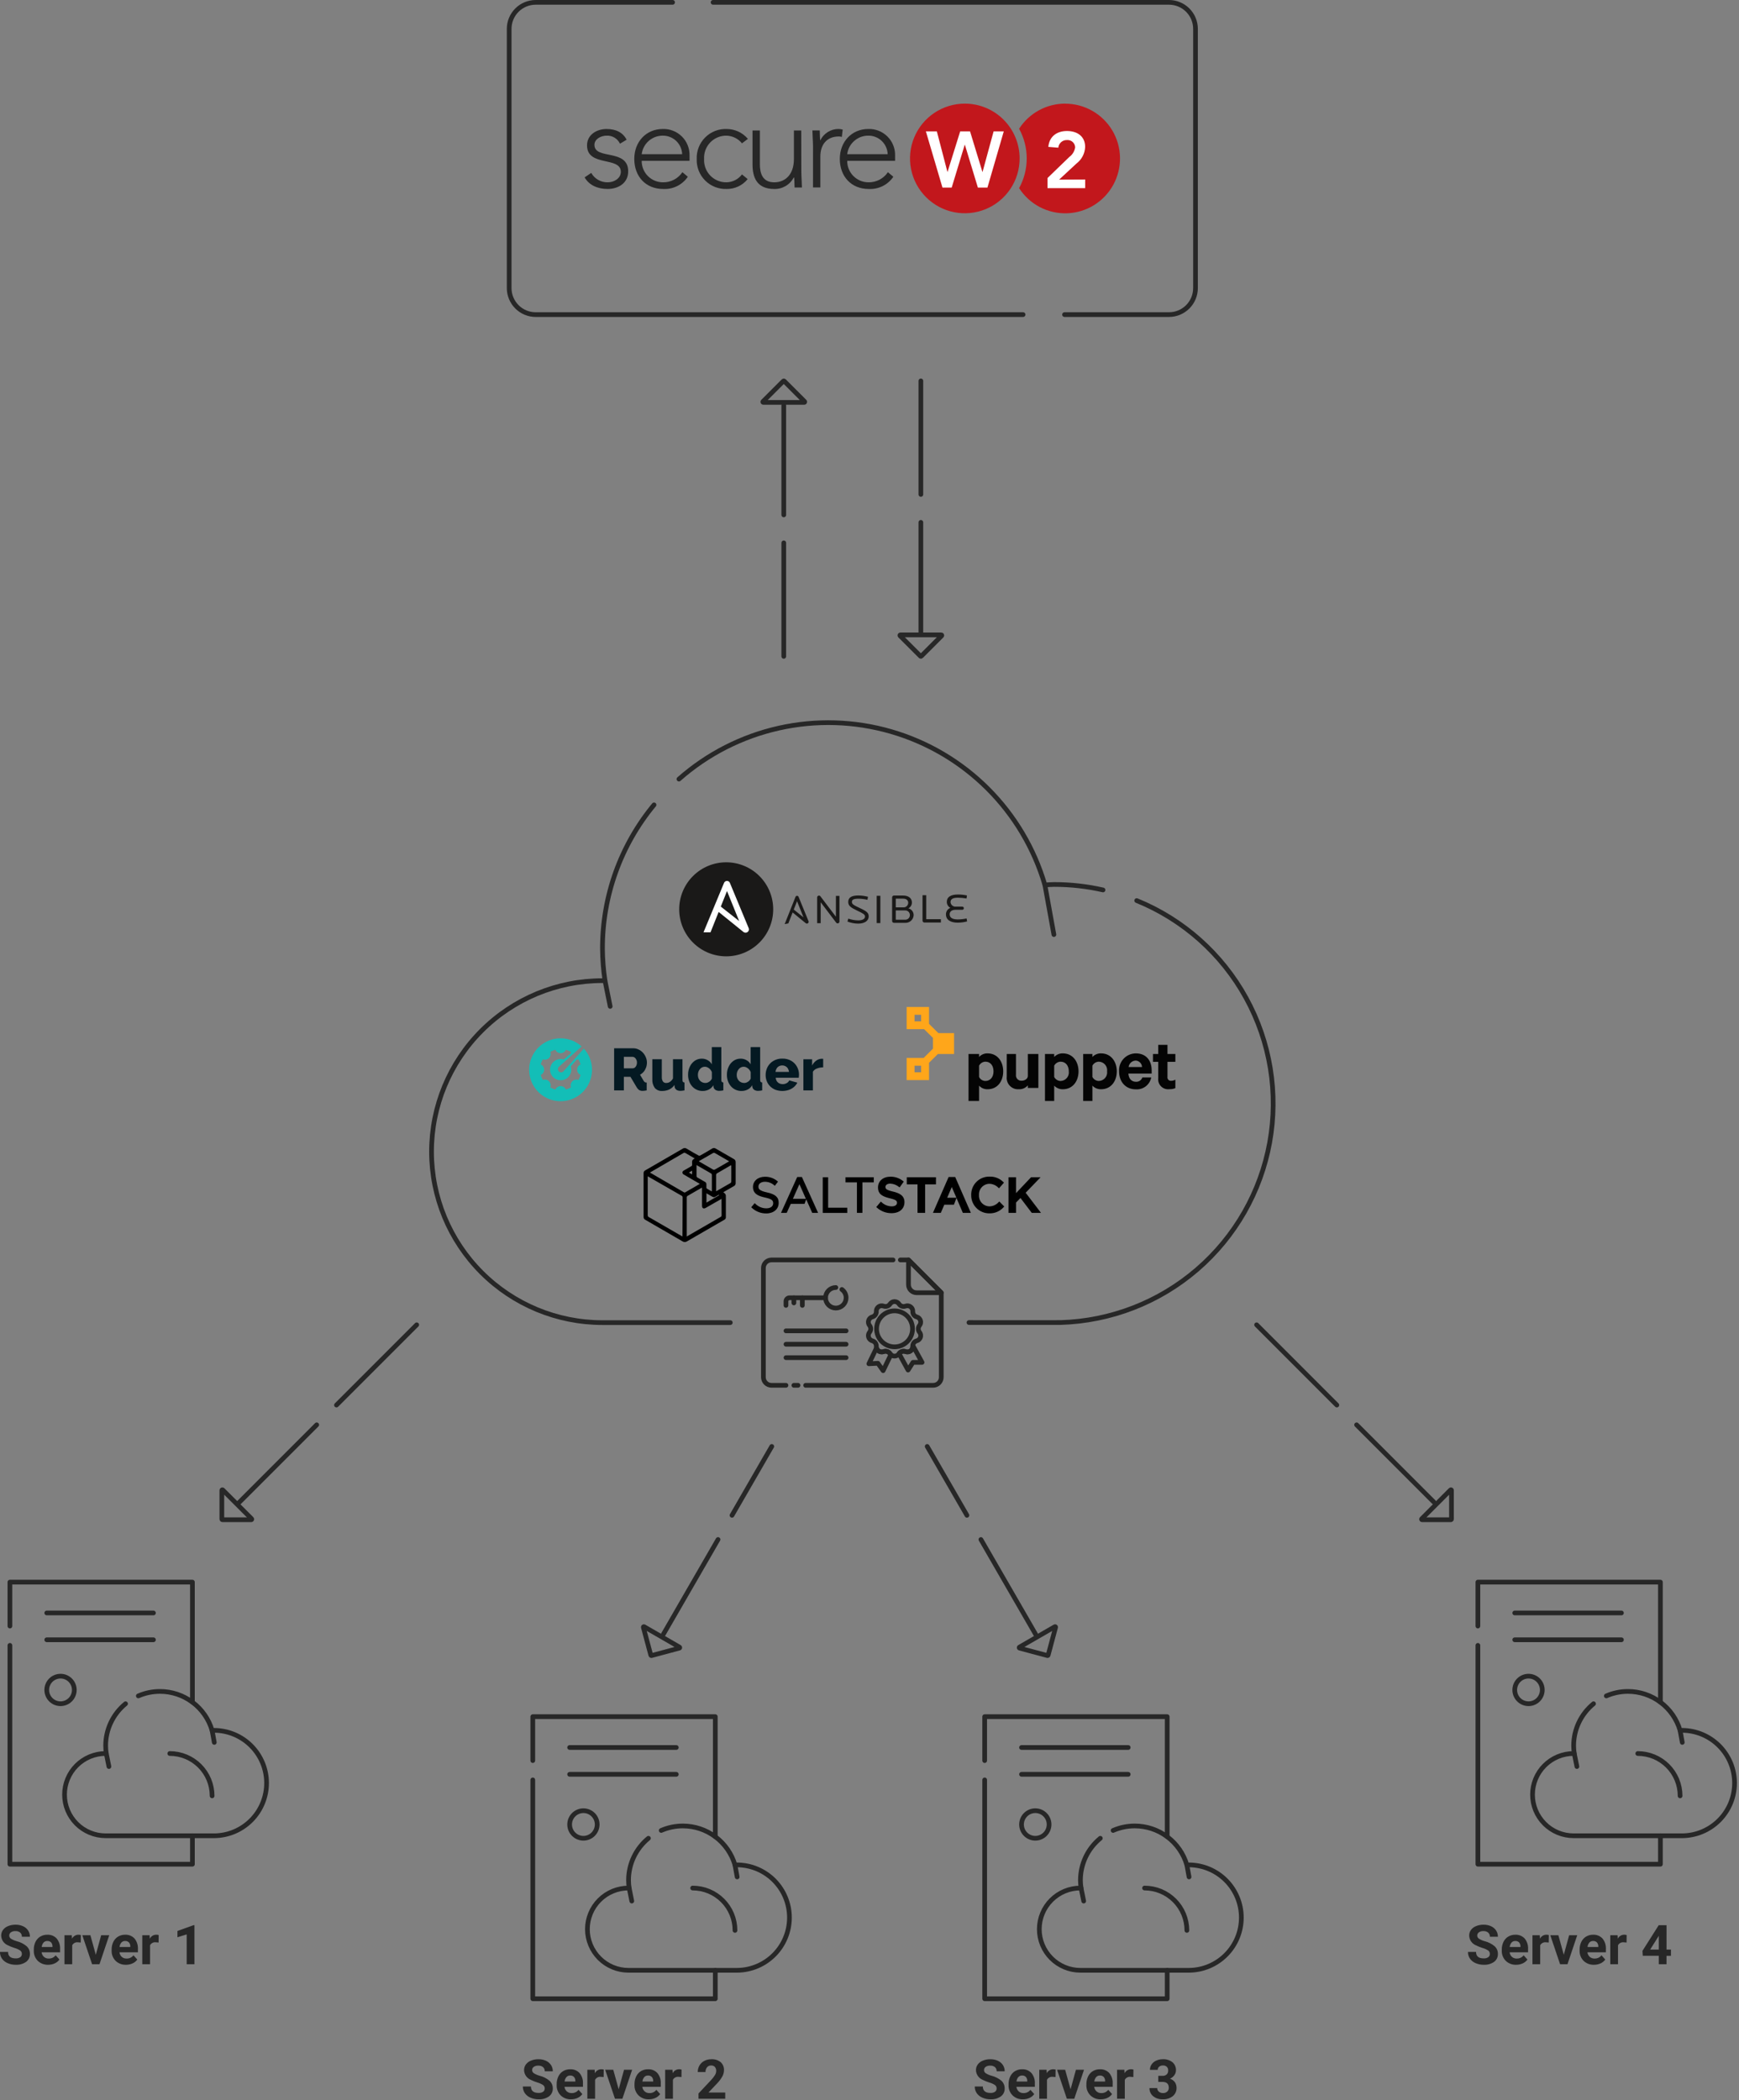 <?xml version="1.0" encoding="UTF-8"?> <svg xmlns="http://www.w3.org/2000/svg" width="444" height="536" viewBox="0 0 444 536" fill="none"><rect x="0" y="0" width="444" height="536" fill="#808080" stroke="none"/><g clip-path="url(#clip0_95_2900)"><path d="M267.442 422.568C267.476 422.577 267.513 422.572 267.544 422.554C267.575 422.536 267.597 422.507 267.607 422.473L269.514 415.347C269.521 415.322 269.521 415.295 269.512 415.27C269.504 415.244 269.488 415.222 269.467 415.206C269.446 415.19 269.421 415.18 269.394 415.179C269.368 415.177 269.341 415.183 269.318 415.196L260.284 420.412C260.261 420.425 260.241 420.444 260.229 420.468C260.217 420.492 260.212 420.519 260.215 420.545C260.218 420.572 260.229 420.597 260.246 420.618C260.263 420.638 260.286 420.653 260.312 420.66L267.442 422.568Z" stroke="#272727" stroke-width="1.2" stroke-linecap="round" stroke-linejoin="round"></path><path d="M264.409 417.128L250.443 392.938" stroke="#272727" stroke-width="1.2" stroke-linecap="round" stroke-linejoin="round"></path><path d="M246.877 386.762L236.727 369.182" stroke="#272727" stroke-width="1.2" stroke-linecap="round" stroke-linejoin="round"></path><path d="M56.775 387.89C56.739 387.89 56.705 387.875 56.68 387.85C56.655 387.825 56.641 387.791 56.641 387.755L56.642 380.379C56.642 380.352 56.65 380.326 56.664 380.304C56.679 380.282 56.7 380.265 56.724 380.255C56.749 380.245 56.776 380.242 56.802 380.247C56.828 380.252 56.852 380.265 56.87 380.283L64.247 387.66C64.266 387.678 64.28 387.702 64.286 387.728C64.291 387.755 64.289 387.782 64.279 387.807C64.27 387.832 64.253 387.853 64.231 387.869C64.209 387.884 64.183 387.892 64.156 387.893L56.775 387.89Z" stroke="#272727" stroke-width="1.2" stroke-linecap="round" stroke-linejoin="round"></path><path d="M61.114 383.419L80.865 363.668" stroke="#272727" stroke-width="1.2" stroke-linecap="round" stroke-linejoin="round"></path><path d="M85.91 358.623L106.396 338.138" stroke="#272727" stroke-width="1.2" stroke-linecap="round" stroke-linejoin="round"></path><path d="M370.455 387.89C370.491 387.89 370.525 387.875 370.55 387.85C370.575 387.825 370.59 387.791 370.59 387.755L370.589 380.38C370.589 380.353 370.582 380.327 370.567 380.304C370.553 380.282 370.532 380.265 370.507 380.254C370.482 380.244 370.455 380.241 370.429 380.246C370.403 380.252 370.379 380.264 370.36 380.283L362.983 387.66C362.964 387.678 362.951 387.702 362.945 387.728C362.939 387.755 362.941 387.782 362.951 387.807C362.961 387.832 362.978 387.853 363 387.869C363.022 387.884 363.048 387.892 363.075 387.893L370.455 387.89Z" stroke="#272727" stroke-width="1.2" stroke-linecap="round" stroke-linejoin="round"></path><path d="M366.117 383.419L346.366 363.669" stroke="#272727" stroke-width="1.2" stroke-linecap="round" stroke-linejoin="round"></path><path d="M341.321 358.624L320.835 338.138" stroke="#272727" stroke-width="1.2" stroke-linecap="round" stroke-linejoin="round"></path><path d="M235.021 167.487C235.046 167.512 235.08 167.526 235.116 167.526C235.151 167.526 235.186 167.512 235.211 167.487L240.426 162.271C240.445 162.252 240.458 162.228 240.463 162.202C240.469 162.176 240.466 162.149 240.456 162.124C240.446 162.1 240.429 162.078 240.407 162.064C240.385 162.049 240.358 162.041 240.332 162.041H229.9C229.873 162.04 229.847 162.048 229.824 162.062C229.801 162.077 229.784 162.097 229.773 162.122C229.762 162.147 229.759 162.174 229.764 162.2C229.769 162.226 229.781 162.251 229.8 162.27L235.021 167.487Z" stroke="#272727" stroke-width="1.2" stroke-linecap="round" stroke-linejoin="round"></path><path d="M235.114 161.258V133.327" stroke="#272727" stroke-width="1.2" stroke-linecap="round" stroke-linejoin="round"></path><path d="M235.114 126.192V97.221" stroke="#272727" stroke-width="1.2" stroke-linecap="round" stroke-linejoin="round"></path><path d="M200.02 97.26C200.045 97.235 200.079 97.221 200.115 97.221C200.15 97.221 200.185 97.235 200.21 97.26L205.425 102.476C205.444 102.495 205.457 102.519 205.463 102.545C205.468 102.571 205.466 102.598 205.455 102.623C205.445 102.647 205.428 102.669 205.406 102.683C205.384 102.698 205.358 102.706 205.331 102.706H194.899C194.872 102.707 194.846 102.699 194.823 102.685C194.801 102.67 194.783 102.65 194.772 102.625C194.761 102.601 194.758 102.573 194.763 102.547C194.768 102.521 194.78 102.496 194.799 102.477L200.02 97.26Z" stroke="#272727" stroke-width="1.2" stroke-linecap="round" stroke-linejoin="round"></path><path d="M200.113 103.489V131.42" stroke="#272727" stroke-width="1.2" stroke-linecap="round" stroke-linejoin="round"></path><path d="M200.113 138.555V167.526" stroke="#272727" stroke-width="1.2" stroke-linecap="round" stroke-linejoin="round"></path><path d="M247.394 337.56C247.857 337.56 270.062 337.578 270.77 337.56C283.593 337.186 295.897 332.415 305.62 324.047C315.343 315.679 321.894 304.223 324.174 291.599C326.454 278.975 324.324 265.951 318.143 254.71C311.962 243.47 302.104 234.696 290.222 229.86" stroke="#272727" stroke-width="1.2" stroke-linecap="round" stroke-linejoin="round"></path><path d="M166.985 205.432C158.455 215.75 153.798 228.724 153.819 242.111C153.839 244.862 154.057 247.608 154.472 250.328C154.251 250.328 154.04 250.299 153.819 250.299C142.245 250.299 131.144 254.897 122.96 263.081C114.776 271.265 110.178 282.366 110.178 293.94C110.178 305.514 114.776 316.615 122.96 324.799C131.144 332.983 142.245 337.581 153.819 337.581H186.456" stroke="#272727" stroke-width="1.2" stroke-linecap="round" stroke-linejoin="round"></path><path d="M281.62 227.148C277.524 226.217 273.337 225.747 269.136 225.748C268.336 225.748 267.567 225.834 266.779 225.868C264.05 216.562 259.018 208.096 252.148 201.252C245.278 194.407 236.792 189.407 227.476 186.714C218.161 184.021 208.316 183.721 198.853 185.844C189.391 187.966 180.617 192.441 173.344 198.855" stroke="#272727" stroke-width="1.2" stroke-linecap="round" stroke-linejoin="round"></path><path d="M266.78 225.871L269.08 238.537" stroke="#272727" stroke-width="1.2" stroke-linecap="round" stroke-linejoin="round"></path><path d="M154.471 250.33L155.789 256.867" stroke="#272727" stroke-width="1.2" stroke-linecap="round" stroke-linejoin="round"></path><path d="M234.019 329.95H240.319L231.953 321.582V327.882C231.953 328.153 232.006 328.422 232.11 328.673C232.214 328.924 232.366 329.152 232.558 329.344C232.75 329.536 232.977 329.688 233.228 329.792C233.479 329.896 233.748 329.95 234.019 329.95Z" stroke="#242423" stroke-width="1.2" stroke-linecap="round" stroke-linejoin="round"></path><path d="M228.009 321.582H196.975C196.427 321.582 195.902 321.8 195.515 322.187C195.127 322.575 194.909 323.1 194.909 323.648V351.518C194.91 352.066 195.128 352.59 195.515 352.977C195.903 353.364 196.428 353.582 196.975 353.582H200.675" stroke="#242423" stroke-width="1.2" stroke-linecap="round" stroke-linejoin="round"></path><path d="M205.7 353.582H238.256C238.804 353.582 239.329 353.364 239.716 352.977C240.103 352.59 240.321 352.065 240.321 351.518V329.951L231.953 321.582H229.879" stroke="#242423" stroke-width="1.2" stroke-linecap="round" stroke-linejoin="round"></path><path d="M202.697 353.582H203.752" stroke="#242423" stroke-width="1.2" stroke-linecap="round" stroke-linejoin="round"></path><path d="M213.404 328.62C212.708 328.62 212.041 328.896 211.549 329.388C211.057 329.88 210.781 330.547 210.781 331.243C210.781 331.939 211.057 332.606 211.549 333.098C212.041 333.59 212.708 333.866 213.404 333.866C213.748 333.866 214.09 333.798 214.408 333.667C214.726 333.535 215.015 333.342 215.259 333.098C215.503 332.855 215.696 332.566 215.828 332.248C215.96 331.93 216.028 331.588 216.028 331.244C216.028 330.831 215.931 330.423 215.743 330.055C215.556 329.687 215.285 329.368 214.951 329.124" stroke="#242423" stroke-width="1.2" stroke-miterlimit="10" stroke-linecap="round"></path><path d="M210.778 331.244H201.578C201.338 331.244 201.107 331.339 200.937 331.509C200.768 331.679 200.672 331.91 200.672 332.15V333.185" stroke="#242423" stroke-width="1.2" stroke-miterlimit="10" stroke-linecap="round"></path><path d="M202.696 331.244V332.554" stroke="#242423" stroke-width="1.2" stroke-miterlimit="10" stroke-linecap="round"></path><path d="M204.851 331.244V333.185" stroke="#242423" stroke-width="1.2" stroke-miterlimit="10" stroke-linecap="round"></path><path d="M200.678 339.68H216.028" stroke="#242423" stroke-width="1.2" stroke-miterlimit="10" stroke-linecap="round"></path><path d="M200.678 343.1H216.028" stroke="#242423" stroke-width="1.2" stroke-miterlimit="10" stroke-linecap="round"></path><path d="M200.678 346.525H216.028" stroke="#242423" stroke-width="1.2" stroke-miterlimit="10" stroke-linecap="round"></path><path d="M232.987 339.172C232.987 337.954 232.503 336.787 231.642 335.926C230.781 335.065 229.613 334.581 228.395 334.58C227.178 334.581 226.01 335.065 225.149 335.926C224.288 336.787 223.804 337.954 223.803 339.172C223.804 340.39 224.288 341.557 225.149 342.418C226.01 343.28 227.178 343.763 228.395 343.764C229.613 343.763 230.781 343.28 231.642 342.418C232.503 341.557 232.987 340.39 232.987 339.172Z" stroke="#242423" stroke-width="1.2" stroke-miterlimit="10" stroke-linecap="round" stroke-linejoin="round"></path><path d="M229.546 332.839C229.718 333.102 229.974 333.298 230.273 333.395C230.571 333.492 230.894 333.483 231.187 333.371C231.401 333.29 231.631 333.263 231.858 333.293C232.084 333.323 232.3 333.409 232.485 333.543C232.67 333.678 232.818 333.856 232.917 334.062C233.016 334.268 233.061 334.496 233.05 334.724C233.033 335.038 233.125 335.349 233.309 335.603C233.494 335.858 233.76 336.042 234.064 336.124C234.284 336.184 234.484 336.298 234.649 336.456C234.813 336.613 234.936 336.809 235.006 337.025C235.076 337.242 235.092 337.473 235.05 337.696C235.009 337.92 234.913 338.13 234.771 338.308C234.575 338.553 234.467 338.857 234.467 339.171C234.467 339.485 234.575 339.789 234.771 340.034C234.915 340.212 235.012 340.423 235.053 340.648C235.095 340.873 235.08 341.104 235.009 341.322C234.939 341.539 234.815 341.736 234.649 341.893C234.483 342.051 234.281 342.164 234.06 342.224C233.756 342.306 233.49 342.49 233.305 342.744C233.121 342.999 233.029 343.31 233.046 343.624C233.058 343.852 233.012 344.08 232.913 344.286C232.815 344.493 232.666 344.671 232.481 344.805C232.296 344.94 232.081 345.026 231.854 345.056C231.627 345.086 231.397 345.059 231.183 344.977C230.89 344.865 230.567 344.857 230.268 344.954C229.97 345.051 229.714 345.247 229.542 345.51C229.417 345.701 229.246 345.857 229.045 345.965C228.845 346.074 228.62 346.13 228.392 346.13C228.164 346.13 227.939 346.074 227.739 345.965C227.538 345.857 227.367 345.701 227.242 345.51C227.071 345.247 226.814 345.051 226.516 344.954C226.217 344.857 225.894 344.865 225.601 344.977C225.388 345.058 225.157 345.085 224.93 345.055C224.704 345.025 224.488 344.939 224.303 344.805C224.118 344.67 223.97 344.492 223.871 344.286C223.773 344.08 223.727 343.852 223.738 343.624C223.755 343.31 223.664 342.999 223.479 342.744C223.295 342.489 223.028 342.306 222.724 342.224C222.503 342.164 222.301 342.051 222.135 341.893C221.97 341.736 221.846 341.539 221.775 341.322C221.705 341.104 221.689 340.873 221.731 340.648C221.772 340.423 221.869 340.212 222.012 340.034C222.21 339.79 222.317 339.485 222.317 339.171C222.317 338.857 222.21 338.552 222.012 338.308C221.869 338.13 221.772 337.919 221.73 337.694C221.689 337.47 221.704 337.238 221.775 337.021C221.846 336.803 221.97 336.607 222.135 336.45C222.301 336.292 222.503 336.178 222.724 336.119C223.028 336.037 223.294 335.853 223.479 335.599C223.664 335.344 223.755 335.033 223.738 334.719C223.727 334.491 223.773 334.263 223.871 334.057C223.97 333.851 224.118 333.673 224.303 333.538C224.488 333.404 224.704 333.318 224.93 333.288C225.157 333.258 225.388 333.285 225.601 333.366C225.894 333.478 226.217 333.487 226.516 333.39C226.814 333.293 227.071 333.097 227.242 332.834C227.367 332.643 227.539 332.485 227.74 332.377C227.941 332.268 228.167 332.212 228.395 332.212C228.624 332.213 228.849 332.27 229.05 332.38C229.251 332.489 229.422 332.647 229.546 332.839Z" stroke="#242423" stroke-width="1.2" stroke-miterlimit="10" stroke-linecap="round" stroke-linejoin="round"></path><path d="M233.07 343.452C233.06 343.508 233.053 343.566 233.05 343.623C233.062 343.851 233.016 344.079 232.917 344.285C232.818 344.491 232.67 344.669 232.485 344.804C232.3 344.938 232.084 345.024 231.858 345.054C231.631 345.084 231.401 345.057 231.187 344.975C230.894 344.863 230.571 344.855 230.273 344.952C229.975 345.049 229.718 345.245 229.546 345.507L231.846 349.687L233.095 347.727H235.42L233.07 343.452Z" stroke="#242423" stroke-width="1.2" stroke-miterlimit="10" stroke-linecap="round" stroke-linejoin="round"></path><path d="M227.243 345.51C227.072 345.247 226.816 345.05 226.517 344.953C226.218 344.856 225.895 344.865 225.602 344.977C225.423 345.045 225.231 345.075 225.039 345.064C224.848 345.054 224.661 345.003 224.49 344.915C224.319 344.828 224.169 344.705 224.048 344.556C223.928 344.407 223.84 344.233 223.791 344.048L221.839 348.084L224.147 347.959L225.482 349.845L227.458 345.76C227.377 345.685 227.305 345.601 227.243 345.51Z" stroke="#242423" stroke-width="1.2" stroke-miterlimit="10" stroke-linecap="round" stroke-linejoin="round"></path><path d="M166.33 422.567C166.295 422.576 166.259 422.572 166.228 422.554C166.197 422.536 166.174 422.507 166.165 422.472L164.257 415.347C164.25 415.321 164.251 415.294 164.26 415.269C164.268 415.244 164.284 415.222 164.305 415.206C164.326 415.19 164.351 415.18 164.377 415.178C164.404 415.176 164.43 415.182 164.453 415.195L173.488 420.411C173.511 420.424 173.53 420.444 173.543 420.468C173.555 420.491 173.56 420.518 173.557 420.545C173.554 420.572 173.543 420.597 173.526 420.617C173.508 420.638 173.485 420.653 173.46 420.66L166.33 422.567Z" stroke="#272727" stroke-width="1.2" stroke-linecap="round" stroke-linejoin="round"></path><path d="M169.364 417.126L183.33 392.937" stroke="#272727" stroke-width="1.2" stroke-linecap="round" stroke-linejoin="round"></path><path d="M186.895 386.762L197.045 369.182" stroke="#272727" stroke-width="1.2" stroke-linecap="round" stroke-linejoin="round"></path><path d="M171.723 0.6H136.772C134.976 0.6 133.253 1.313 131.983 2.583C130.713 3.853 130 5.576 130 7.372C130 30.33 130 50.572 130 73.525C130 74.414 130.175 75.295 130.515 76.117C130.856 76.939 131.355 77.685 131.984 78.314C132.612 78.943 133.359 79.442 134.18 79.783C135.002 80.124 135.882 80.3 136.772 80.3H261.213" stroke="#272727" stroke-width="1.2" stroke-linecap="round" stroke-linejoin="round"></path><path d="M271.795 80.3H298.462C300.258 80.3 301.981 79.586 303.251 78.316C304.521 77.046 305.234 75.323 305.234 73.527V7.374C305.234 5.578 304.521 3.855 303.251 2.585C301.981 1.314 300.258 0.6 298.462 0.6H182.062" stroke="#272727" stroke-width="1.2" stroke-linecap="round" stroke-linejoin="round"></path><path d="M150.954 44.133C151.373 44.878 151.987 45.495 152.73 45.918C153.473 46.341 154.317 46.553 155.172 46.533C156.807 46.533 158.508 45.525 158.508 43.857C158.508 39.857 149.881 42.657 149.881 37.114C149.881 34.302 152.463 32.925 154.857 32.925C157.251 32.925 159.042 33.811 159.988 35.666L158.288 36.674C157.986 36.029 157.498 35.489 156.887 35.124C156.276 34.759 155.569 34.585 154.858 34.626C153.499 34.626 151.77 35.446 151.77 36.969C151.77 40.896 160.388 37.841 160.388 43.731C160.388 46.721 157.895 48.231 155.126 48.231C152.637 48.231 150.403 47.294 149.268 45.27L150.954 44.133Z" fill="#272727"></path><path d="M175.615 45.116C174.922 46.135 173.978 46.957 172.875 47.503C171.771 48.049 170.545 48.3 169.315 48.233C164.873 48.233 161.944 45.051 161.944 40.548C161.944 36.199 164.967 32.924 169.217 32.924C170.12 32.894 171.019 33.049 171.86 33.379C172.701 33.71 173.465 34.209 174.105 34.846C174.746 35.483 175.249 36.245 175.584 37.083C175.919 37.922 176.079 38.821 176.054 39.724V41.051H163.835C163.828 41.775 163.965 42.494 164.24 43.164C164.515 43.834 164.921 44.443 165.435 44.954C165.948 45.465 166.559 45.868 167.231 46.139C167.902 46.41 168.622 46.544 169.346 46.533C170.31 46.539 171.26 46.306 172.112 45.856C172.964 45.405 173.691 44.751 174.229 43.951L175.615 45.116ZM174.167 39.352C174.122 38.058 173.566 36.834 172.622 35.948C171.677 35.062 170.42 34.586 169.125 34.624C167.821 34.641 166.567 35.128 165.594 35.997C164.622 36.866 163.997 38.058 163.835 39.352H174.167Z" fill="#272727"></path><path d="M190.892 45.711C190.249 46.51 189.432 47.153 188.504 47.589C187.576 48.026 186.561 48.246 185.536 48.232C184.521 48.27 183.509 48.099 182.563 47.728C181.617 47.357 180.759 46.794 180.04 46.076C179.322 45.358 178.76 44.499 178.389 43.554C178.018 42.608 177.846 41.596 177.885 40.581C177.846 39.566 178.018 38.553 178.389 37.607C178.76 36.661 179.322 35.802 180.04 35.083C180.758 34.365 181.617 33.802 182.562 33.43C183.508 33.059 184.52 32.886 185.536 32.924C186.567 32.927 187.586 33.154 188.522 33.589C189.457 34.025 190.287 34.658 190.954 35.445L189.443 36.58C188.967 35.996 188.372 35.52 187.699 35.183C187.025 34.846 186.287 34.656 185.535 34.626C184.756 34.608 183.983 34.751 183.263 35.047C182.542 35.343 181.891 35.784 181.35 36.343C180.809 36.903 180.389 37.568 180.117 38.297C179.845 39.027 179.727 39.805 179.771 40.582C179.727 41.359 179.845 42.136 180.117 42.865C180.388 43.594 180.808 44.259 181.349 44.818C181.89 45.377 182.541 45.817 183.261 46.112C183.981 46.407 184.754 46.55 185.532 46.532C186.293 46.511 187.04 46.319 187.716 45.97C188.393 45.622 188.983 45.125 189.443 44.518L190.892 45.711Z" fill="#272727"></path><path d="M204.594 43.764C204.594 44.832 204.748 47.1 204.748 47.855H202.874C202.841 46.787 202.808 45.585 202.747 45.306H202.653C202.181 46.212 201.465 46.967 200.585 47.484C199.705 48.002 198.697 48.262 197.677 48.235C193.141 48.235 192.134 45.147 192.134 41.965V33.305H194.008V41.872C194.008 44.215 194.667 46.535 197.663 46.535C200.475 46.535 202.701 44.581 202.701 40.584V33.305H204.575L204.594 43.764Z" fill="#272727"></path><path d="M207.583 37.397C207.583 36.324 207.424 34.056 207.424 33.297H209.298C209.326 34.37 209.359 35.567 209.425 35.846C209.844 34.973 210.501 34.235 211.32 33.717C212.138 33.199 213.086 32.922 214.055 32.917C214.427 32.924 214.796 32.978 215.155 33.076L214.935 34.95C214.701 34.871 214.456 34.83 214.209 34.828C210.929 34.828 209.453 37.098 209.453 39.928V47.843H207.577L207.583 37.397Z" fill="#272727"></path><path d="M228.09 45.116C227.397 46.134 226.453 46.955 225.349 47.501C224.245 48.047 223.019 48.299 221.79 48.232C217.353 48.232 214.419 45.05 214.419 40.547C214.419 36.198 217.446 32.923 221.696 32.923C222.599 32.893 223.498 33.048 224.339 33.378C225.18 33.709 225.944 34.208 226.584 34.845C227.225 35.482 227.728 36.243 228.063 37.082C228.399 37.921 228.558 38.82 228.533 39.723V41.05H216.309C216.302 41.774 216.439 42.492 216.714 43.163C216.988 43.833 217.394 44.441 217.907 44.952C218.42 45.463 219.03 45.866 219.702 46.138C220.373 46.409 221.092 46.544 221.816 46.533C222.78 46.538 223.73 46.305 224.581 45.855C225.433 45.404 226.161 44.75 226.699 43.951L228.09 45.116ZM226.637 39.352C226.594 38.058 226.04 36.834 225.095 35.947C224.151 35.061 222.894 34.585 221.6 34.624C220.296 34.639 219.041 35.127 218.068 35.996C217.096 36.865 216.471 38.057 216.31 39.352H226.637Z" fill="#272727"></path><path d="M271.912 26.449C269.579 26.456 267.286 27.046 265.24 28.165C263.194 29.285 261.46 30.898 260.197 32.859C261.472 35.182 262.141 37.789 262.141 40.438C262.141 43.088 261.472 45.695 260.197 48.018C261.51 50.061 263.332 51.727 265.484 52.853C267.636 53.978 270.043 54.524 272.47 54.437C274.897 54.35 277.26 53.632 279.326 52.355C281.391 51.078 283.089 49.286 284.252 47.154C285.415 45.022 286.002 42.624 285.958 40.196C285.913 37.768 285.237 35.393 283.996 33.305C282.755 31.218 280.992 29.489 278.881 28.289C276.77 27.089 274.382 26.46 271.954 26.462L271.912 26.449Z" fill="#C2171C"></path><path d="M277.071 45.813V48.02H267.451V45.442L273.027 40.053C273.822 39.47 274.355 38.596 274.508 37.621C274.502 37.358 274.442 37.099 274.332 36.86C274.222 36.621 274.064 36.407 273.868 36.232C273.672 36.056 273.443 35.922 273.193 35.839C272.944 35.756 272.68 35.724 272.418 35.747C271.87 35.727 271.336 35.918 270.925 36.281C270.514 36.644 270.259 37.15 270.211 37.696L267.657 37.49C267.896 34.838 269.827 33.437 272.416 33.437C275.005 33.437 277.06 34.755 277.06 37.514C277.024 38.336 276.808 39.14 276.426 39.869C276.045 40.597 275.508 41.233 274.853 41.731L270.412 45.845L277.071 45.813Z" fill="white"></path><path d="M246.341 26.449C243.574 26.448 240.869 27.268 238.568 28.804C236.266 30.341 234.472 32.525 233.412 35.081C232.352 37.636 232.074 40.449 232.612 43.163C233.15 45.877 234.481 48.371 236.437 50.328C238.392 52.286 240.884 53.62 243.597 54.162C246.31 54.704 249.123 54.429 251.681 53.372C254.238 52.316 256.424 50.524 257.964 48.225C259.503 45.926 260.326 43.222 260.329 40.455C260.331 38.617 259.97 36.796 259.268 35.097C258.566 33.398 257.536 31.854 256.237 30.554C254.938 29.253 253.395 28.221 251.697 27.517C249.999 26.812 248.179 26.45 246.341 26.449Z" fill="#C2171C"></path><path d="M256.285 33.528L252.111 47.886H249.674L246.352 36.954H246.31L242.983 47.886H240.631L236.393 33.528H239.193L241.893 43.87H241.93L245.154 33.528H247.67L250.828 43.868H250.87L253.686 33.526L256.285 33.528Z" fill="white"></path><path d="M18.973 431.339C18.973 430.877 18.882 430.419 18.706 429.992C18.529 429.564 18.27 429.176 17.943 428.849C17.616 428.522 17.228 428.262 16.801 428.085C16.374 427.908 15.916 427.817 15.454 427.817C14.992 427.817 14.534 427.909 14.107 428.086C13.68 428.263 13.292 428.522 12.965 428.849C12.639 429.176 12.38 429.565 12.203 429.992C12.026 430.419 11.935 430.877 11.936 431.339C11.937 432.271 12.308 433.165 12.968 433.824C13.627 434.483 14.521 434.853 15.454 434.854C16.386 434.854 17.281 434.483 17.94 433.824C18.6 433.165 18.971 432.271 18.973 431.339Z" stroke="#272727" stroke-width="1.2" stroke-linecap="round" stroke-linejoin="round"></path><path d="M2.528 419.96V475.815H49.128V468.556" stroke="#272727" stroke-width="1.2" stroke-linecap="round" stroke-linejoin="round"></path><path d="M49.128 434.457V403.815H2.528V415.031" stroke="#272727" stroke-width="1.2" stroke-linecap="round" stroke-linejoin="round"></path><path d="M11.936 411.686H39.175" stroke="#272727" stroke-width="1.2" stroke-linecap="round" stroke-linejoin="round"></path><path d="M11.936 418.532H39.175" stroke="#272727" stroke-width="1.2" stroke-linecap="round" stroke-linejoin="round"></path><path d="M32.056 434.857C30.466 436.157 29.186 437.794 28.307 439.65C27.429 441.506 26.974 443.534 26.976 445.587C26.981 446.247 27.034 446.905 27.134 447.557C27.082 447.557 27.028 447.557 26.976 447.557C25.597 447.557 24.232 447.829 22.958 448.356C21.684 448.884 20.526 449.657 19.551 450.632C18.576 451.607 17.803 452.765 17.275 454.039C16.747 455.313 16.476 456.678 16.476 458.057C16.476 459.436 16.747 460.801 17.275 462.075C17.803 463.349 18.576 464.507 19.551 465.482C20.526 466.457 21.684 467.23 22.958 467.758C24.232 468.285 25.597 468.557 26.976 468.557H54.722C58.27 468.526 61.663 467.095 64.161 464.575C66.659 462.056 68.061 458.651 68.061 455.102C68.061 451.554 66.659 448.149 64.161 445.629C61.663 443.11 58.27 441.679 54.722 441.648C54.531 441.648 54.344 441.671 54.155 441.679C53.311 438.803 51.559 436.278 49.16 434.482C46.762 432.685 43.846 431.714 40.849 431.713C38.946 431.711 37.064 432.101 35.319 432.859" stroke="#272727" stroke-width="1.2" stroke-linecap="round" stroke-linejoin="round"></path><path d="M54.154 441.676L54.71 444.722" stroke="#272727" stroke-width="1.2" stroke-linecap="round" stroke-linejoin="round"></path><path d="M27.135 447.561L27.808 450.882" stroke="#272727" stroke-width="1.2" stroke-linecap="round" stroke-linejoin="round"></path><path d="M43.348 447.561C44.767 447.561 46.173 447.841 47.484 448.384C48.796 448.927 49.987 449.724 50.991 450.728C51.995 451.732 52.791 452.923 53.333 454.235C53.876 455.547 54.155 456.952 54.155 458.372" stroke="#272727" stroke-width="1.2" stroke-linecap="round" stroke-linejoin="round"></path><path d="M5.578 498.733C5.587 498.563 5.554 498.393 5.483 498.238C5.411 498.083 5.303 497.948 5.168 497.844C4.712 497.551 4.214 497.328 3.691 497.184C3.11 497.007 2.545 496.779 2.003 496.504C1.512 496.3 1.09 495.959 0.789 495.521C0.487 495.083 0.318 494.567 0.303 494.036C0.296 493.52 0.455 493.015 0.758 492.597C1.093 492.151 1.547 491.809 2.068 491.61C2.675 491.365 3.324 491.244 3.978 491.254C4.632 491.242 5.28 491.374 5.878 491.64C6.406 491.872 6.857 492.25 7.178 492.73C7.487 493.206 7.648 493.763 7.639 494.33H5.585C5.596 494.132 5.563 493.934 5.489 493.75C5.414 493.566 5.3 493.401 5.154 493.267C4.811 492.996 4.38 492.861 3.944 492.888C3.53 492.863 3.119 492.975 2.775 493.206C2.642 493.301 2.535 493.427 2.462 493.573C2.39 493.719 2.354 493.881 2.358 494.044C2.362 494.21 2.409 494.373 2.495 494.515C2.581 494.658 2.702 494.775 2.847 494.857C3.295 495.129 3.779 495.336 4.286 495.472C5.226 495.703 6.099 496.15 6.836 496.778C7.097 497.028 7.303 497.33 7.441 497.664C7.578 497.998 7.645 498.358 7.636 498.719C7.651 499.111 7.569 499.5 7.399 499.853C7.228 500.206 6.974 500.512 6.658 500.744C5.885 501.27 4.962 501.529 4.028 501.481C3.309 501.491 2.596 501.347 1.936 501.061C1.356 500.821 0.856 500.421 0.495 499.908C0.158 499.406 -0.017 498.813 -0.005 498.208H2.057C2.057 499.306 2.713 499.855 4.026 499.855C4.429 499.878 4.828 499.773 5.168 499.555C5.299 499.463 5.405 499.339 5.477 499.196C5.548 499.052 5.583 498.893 5.578 498.733ZM12.298 501.481C11.812 501.5 11.327 501.422 10.872 501.25C10.417 501.078 10.001 500.817 9.649 500.481C9.304 500.132 9.036 499.716 8.86 499.259C8.684 498.801 8.605 498.313 8.628 497.823V497.632C8.616 496.945 8.763 496.265 9.057 495.644C9.322 495.083 9.746 494.612 10.277 494.29C10.822 493.969 11.445 493.804 12.077 493.815C12.521 493.792 12.964 493.866 13.377 494.031C13.789 494.196 14.161 494.449 14.466 494.772C15.09 495.534 15.401 496.504 15.338 497.486V498.293H10.628C10.673 498.738 10.878 499.151 11.206 499.455C11.541 499.752 11.978 499.909 12.426 499.893C12.768 499.908 13.108 499.841 13.419 499.697C13.729 499.554 14.001 499.337 14.21 499.066L15.182 500.144C14.876 500.572 14.462 500.91 13.982 501.125C13.454 501.366 12.879 501.488 12.298 501.481ZM12.072 495.411C11.893 495.405 11.716 495.437 11.551 495.506C11.386 495.576 11.239 495.679 11.118 495.811C10.85 496.132 10.687 496.527 10.65 496.944H13.398V496.784C13.413 496.413 13.286 496.05 13.043 495.769C12.915 495.645 12.763 495.549 12.595 495.487C12.428 495.425 12.25 495.4 12.072 495.411ZM20.617 495.801C20.381 495.767 20.144 495.749 19.906 495.746C19.613 495.707 19.315 495.759 19.052 495.895C18.789 496.03 18.574 496.243 18.436 496.505V501.344H16.461V493.944H18.328L18.383 494.826C18.535 494.52 18.77 494.263 19.061 494.084C19.351 493.904 19.686 493.81 20.028 493.811C20.236 493.81 20.444 493.84 20.643 493.9L20.617 495.801ZM24.459 498.932L25.828 493.944H27.892L25.402 501.344H23.515L21.015 493.944H23.079L24.459 498.932ZM32.17 501.481C31.684 501.5 31.199 501.422 30.744 501.25C30.289 501.078 29.873 500.817 29.521 500.481C29.176 500.132 28.907 499.716 28.731 499.259C28.555 498.801 28.476 498.312 28.499 497.822V497.631C28.487 496.944 28.634 496.265 28.928 495.644C29.193 495.083 29.617 494.612 30.148 494.29C30.693 493.969 31.316 493.804 31.948 493.815C32.392 493.792 32.835 493.866 33.248 494.031C33.66 494.196 34.032 494.449 34.337 494.772C34.961 495.534 35.272 496.504 35.209 497.486V498.293H30.499C30.544 498.738 30.749 499.151 31.077 499.455C31.412 499.752 31.849 499.909 32.297 499.893C32.639 499.908 32.979 499.841 33.29 499.697C33.6 499.554 33.872 499.337 34.081 499.066L35.054 500.144C34.748 500.572 34.334 500.91 33.854 501.125C33.326 501.366 32.751 501.488 32.17 501.481ZM31.944 495.411C31.765 495.405 31.588 495.437 31.423 495.506C31.258 495.576 31.111 495.679 30.99 495.811C30.722 496.132 30.559 496.527 30.522 496.944H33.27V496.784C33.285 496.413 33.158 496.05 32.915 495.769C32.787 495.645 32.635 495.549 32.467 495.487C32.3 495.425 32.122 495.4 31.944 495.411ZM40.489 495.801C40.253 495.766 40.016 495.747 39.778 495.744C39.485 495.705 39.187 495.757 38.924 495.893C38.661 496.028 38.446 496.241 38.308 496.503V501.344H36.328V493.944H38.194L38.249 494.826C38.401 494.519 38.636 494.261 38.927 494.081C39.218 493.901 39.554 493.806 39.896 493.807C40.104 493.806 40.312 493.836 40.511 493.896L40.489 495.801ZM49.642 501.344H47.667V493.729L45.309 494.46V492.854L49.428 491.377H49.64L49.642 501.344Z" fill="#272727"></path><path d="M152.474 465.677C152.474 465.215 152.383 464.757 152.206 464.33C152.03 463.902 151.771 463.514 151.444 463.187C151.117 462.86 150.729 462.6 150.302 462.423C149.875 462.246 149.417 462.155 148.955 462.155C148.493 462.155 148.035 462.247 147.608 462.424C147.181 462.601 146.793 462.86 146.466 463.187C146.14 463.514 145.881 463.903 145.704 464.33C145.527 464.757 145.437 465.215 145.437 465.677C145.438 466.609 145.809 467.503 146.469 468.162C147.128 468.821 148.022 469.191 148.955 469.192C149.887 469.192 150.782 468.821 151.441 468.162C152.101 467.503 152.472 466.61 152.474 465.677Z" stroke="#272727" stroke-width="1.2" stroke-linecap="round" stroke-linejoin="round"></path><path d="M136.029 454.298V510.153H182.629V502.894" stroke="#272727" stroke-width="1.2" stroke-linecap="round" stroke-linejoin="round"></path><path d="M182.629 468.795V438.153H136.029V449.369" stroke="#272727" stroke-width="1.2" stroke-linecap="round" stroke-linejoin="round"></path><path d="M145.437 446.024H172.676" stroke="#272727" stroke-width="1.2" stroke-linecap="round" stroke-linejoin="round"></path><path d="M145.437 452.87H172.676" stroke="#272727" stroke-width="1.2" stroke-linecap="round" stroke-linejoin="round"></path><path d="M165.557 469.195C163.967 470.495 162.687 472.132 161.808 473.988C160.93 475.844 160.475 477.872 160.477 479.925C160.482 480.585 160.535 481.243 160.635 481.895C160.583 481.895 160.529 481.895 160.477 481.895C159.098 481.895 157.733 482.167 156.459 482.694C155.185 483.222 154.027 483.995 153.052 484.97C152.077 485.945 151.304 487.103 150.776 488.377C150.248 489.651 149.977 491.016 149.977 492.395C149.977 493.774 150.248 495.139 150.776 496.413C151.304 497.687 152.077 498.845 153.052 499.82C154.027 500.795 155.185 501.568 156.459 502.096C157.733 502.623 159.098 502.895 160.477 502.895H188.223C191.771 502.864 195.164 501.433 197.662 498.914C200.16 496.394 201.562 492.989 201.562 489.44C201.562 485.892 200.16 482.487 197.662 479.967C195.164 477.448 191.771 476.017 188.223 475.986C188.032 475.986 187.845 476.009 187.656 476.017C186.812 473.141 185.06 470.616 182.661 468.82C180.263 467.023 177.347 466.052 174.35 466.051C172.447 466.049 170.565 466.439 168.82 467.197" stroke="#272727" stroke-width="1.2" stroke-linecap="round" stroke-linejoin="round"></path><path d="M187.655 476.014L188.211 479.06" stroke="#272727" stroke-width="1.2" stroke-linecap="round" stroke-linejoin="round"></path><path d="M160.636 481.899L161.309 485.22" stroke="#272727" stroke-width="1.2" stroke-linecap="round" stroke-linejoin="round"></path><path d="M176.849 481.899C178.268 481.899 179.674 482.179 180.985 482.722C182.297 483.265 183.488 484.062 184.492 485.066C185.496 486.07 186.292 487.261 186.834 488.573C187.377 489.885 187.656 491.29 187.656 492.71" stroke="#272727" stroke-width="1.2" stroke-linecap="round" stroke-linejoin="round"></path><path d="M139.079 533.071C139.088 532.901 139.055 532.731 138.984 532.576C138.912 532.421 138.804 532.286 138.669 532.182C138.213 531.889 137.715 531.666 137.192 531.522C136.611 531.345 136.046 531.117 135.504 530.842C135.013 530.638 134.591 530.297 134.29 529.859C133.988 529.421 133.819 528.905 133.804 528.374C133.797 527.858 133.956 527.353 134.259 526.935C134.594 526.489 135.048 526.147 135.569 525.948C136.176 525.703 136.825 525.582 137.479 525.592C138.133 525.58 138.781 525.712 139.379 525.978C139.907 526.21 140.358 526.588 140.679 527.068C140.988 527.544 141.149 528.101 141.14 528.668H139.086C139.097 528.47 139.064 528.272 138.99 528.088C138.915 527.904 138.801 527.739 138.655 527.605C138.312 527.334 137.881 527.199 137.445 527.226C137.031 527.201 136.62 527.313 136.276 527.544C136.143 527.639 136.036 527.765 135.963 527.911C135.891 528.057 135.855 528.219 135.859 528.382C135.863 528.548 135.91 528.711 135.996 528.853C136.082 528.996 136.203 529.113 136.348 529.195C136.796 529.467 137.28 529.674 137.787 529.81C138.727 530.041 139.6 530.488 140.337 531.116C140.598 531.366 140.804 531.668 140.942 532.002C141.079 532.336 141.146 532.696 141.137 533.057C141.152 533.449 141.07 533.838 140.9 534.191C140.729 534.544 140.475 534.85 140.159 535.082C139.386 535.608 138.463 535.867 137.529 535.819C136.81 535.829 136.097 535.685 135.437 535.399C134.857 535.159 134.357 534.759 133.996 534.246C133.659 533.744 133.484 533.151 133.496 532.546H135.558C135.558 533.644 136.214 534.193 137.527 534.193C137.93 534.216 138.329 534.111 138.669 533.893C138.8 533.801 138.906 533.677 138.978 533.534C139.049 533.39 139.084 533.231 139.079 533.071ZM145.799 535.819C145.313 535.838 144.828 535.76 144.373 535.588C143.918 535.416 143.502 535.155 143.15 534.819C142.805 534.47 142.537 534.054 142.361 533.597C142.185 533.139 142.106 532.651 142.129 532.161V531.97C142.117 531.283 142.264 530.603 142.558 529.982C142.823 529.421 143.247 528.95 143.778 528.628C144.323 528.307 144.946 528.142 145.578 528.153C146.022 528.13 146.465 528.204 146.878 528.369C147.29 528.534 147.662 528.787 147.967 529.11C148.591 529.872 148.902 530.842 148.839 531.824V532.631H144.129C144.174 533.076 144.379 533.489 144.707 533.793C145.042 534.09 145.479 534.247 145.927 534.231C146.269 534.246 146.609 534.179 146.92 534.035C147.23 533.892 147.502 533.675 147.711 533.404L148.683 534.482C148.377 534.91 147.963 535.248 147.483 535.463C146.955 535.704 146.38 535.826 145.799 535.819ZM145.573 529.749C145.394 529.743 145.217 529.775 145.052 529.844C144.887 529.914 144.74 530.017 144.619 530.149C144.351 530.47 144.188 530.865 144.151 531.282H146.899V531.122C146.914 530.751 146.787 530.388 146.544 530.107C146.416 529.983 146.264 529.887 146.096 529.825C145.929 529.763 145.751 529.738 145.573 529.749ZM154.118 530.139C153.882 530.105 153.645 530.087 153.407 530.084C153.114 530.045 152.816 530.097 152.553 530.233C152.29 530.368 152.075 530.581 151.937 530.843V535.682H149.962V528.282H151.829L151.884 529.164C152.036 528.858 152.271 528.601 152.562 528.422C152.852 528.242 153.187 528.148 153.529 528.149C153.737 528.148 153.945 528.178 154.144 528.238L154.118 530.139ZM157.96 533.27L159.329 528.282H161.393L158.903 535.682H157.016L154.516 528.282H156.58L157.96 533.27ZM165.671 535.819C165.185 535.838 164.7 535.76 164.245 535.588C163.79 535.416 163.374 535.155 163.022 534.819C162.677 534.47 162.408 534.054 162.232 533.597C162.056 533.139 161.977 532.65 162 532.16V531.969C161.988 531.283 162.135 530.603 162.429 529.982C162.694 529.421 163.118 528.95 163.649 528.628C164.194 528.307 164.817 528.142 165.449 528.153C165.893 528.13 166.336 528.204 166.749 528.369C167.161 528.534 167.533 528.787 167.838 529.11C168.462 529.872 168.773 530.842 168.71 531.824V532.631H164C164.045 533.076 164.25 533.489 164.578 533.793C164.913 534.09 165.35 534.247 165.798 534.231C166.14 534.246 166.48 534.179 166.791 534.035C167.101 533.892 167.373 533.675 167.582 533.404L168.555 534.482C168.249 534.91 167.835 535.248 167.355 535.463C166.827 535.704 166.252 535.826 165.671 535.819ZM165.445 529.749C165.266 529.743 165.089 529.775 164.924 529.844C164.759 529.914 164.612 530.017 164.491 530.149C164.223 530.47 164.06 530.865 164.023 531.282H166.771V531.122C166.786 530.751 166.659 530.388 166.416 530.107C166.288 529.983 166.136 529.887 165.968 529.825C165.801 529.763 165.623 529.738 165.445 529.749ZM173.99 530.139C173.754 530.104 173.517 530.085 173.279 530.082C172.986 530.043 172.688 530.095 172.425 530.231C172.162 530.366 171.947 530.579 171.809 530.841V535.682H169.829V528.282H171.695L171.75 529.164C171.902 528.857 172.137 528.599 172.428 528.419C172.719 528.239 173.055 528.144 173.397 528.145C173.605 528.144 173.813 528.174 174.012 528.234L173.99 530.139ZM185.167 535.682H178.344V534.328L181.564 530.896C181.933 530.508 182.261 530.085 182.545 529.631C182.741 529.324 182.851 528.97 182.863 528.606C182.885 528.229 182.766 527.858 182.529 527.564C182.407 527.434 182.258 527.333 182.093 527.268C181.927 527.202 181.749 527.174 181.572 527.185C181.372 527.176 181.173 527.212 180.99 527.292C180.807 527.372 180.645 527.493 180.516 527.646C180.245 527.991 180.108 528.422 180.129 528.86H178.146C178.14 528.278 178.29 527.704 178.58 527.199C178.869 526.698 179.295 526.289 179.807 526.02C180.362 525.729 180.981 525.582 181.607 525.593C182.467 525.539 183.316 525.802 183.996 526.331C184.284 526.593 184.51 526.916 184.658 527.277C184.805 527.638 184.87 528.027 184.847 528.416C184.838 528.939 184.707 529.453 184.464 529.916C184.108 530.566 183.666 531.166 183.152 531.7L180.887 534.089H185.166L185.167 535.682Z" fill="#272727"></path><path d="M267.851 465.677C267.851 465.215 267.76 464.757 267.583 464.33C267.407 463.902 267.148 463.514 266.821 463.187C266.494 462.86 266.106 462.6 265.679 462.423C265.252 462.246 264.794 462.155 264.332 462.155C263.869 462.155 263.412 462.247 262.985 462.424C262.558 462.601 262.17 462.86 261.843 463.187C261.517 463.514 261.258 463.903 261.081 464.33C260.904 464.757 260.813 465.215 260.814 465.677C260.815 466.609 261.186 467.503 261.846 468.162C262.505 468.821 263.399 469.191 264.332 469.192C265.264 469.192 266.159 468.821 266.818 468.162C267.478 467.503 267.849 466.61 267.851 465.677Z" stroke="#272727" stroke-width="1.2" stroke-linecap="round" stroke-linejoin="round"></path><path d="M251.406 454.298V510.153H298.006V502.894" stroke="#272727" stroke-width="1.2" stroke-linecap="round" stroke-linejoin="round"></path><path d="M298.006 468.795V438.153H251.406V449.369" stroke="#272727" stroke-width="1.2" stroke-linecap="round" stroke-linejoin="round"></path><path d="M260.814 446.024H288.053" stroke="#272727" stroke-width="1.2" stroke-linecap="round" stroke-linejoin="round"></path><path d="M260.814 452.87H288.053" stroke="#272727" stroke-width="1.2" stroke-linecap="round" stroke-linejoin="round"></path><path d="M280.934 469.195C279.344 470.495 278.064 472.132 277.185 473.988C276.307 475.844 275.852 477.872 275.854 479.925C275.859 480.585 275.912 481.243 276.012 481.895C275.96 481.895 275.906 481.895 275.854 481.895C274.475 481.895 273.11 482.167 271.836 482.694C270.562 483.222 269.404 483.995 268.429 484.97C267.454 485.945 266.681 487.103 266.153 488.377C265.625 489.651 265.354 491.016 265.354 492.395C265.354 493.774 265.625 495.139 266.153 496.413C266.681 497.687 267.454 498.845 268.429 499.82C269.404 500.795 270.562 501.568 271.836 502.096C273.11 502.623 274.475 502.895 275.854 502.895H303.6C307.148 502.864 310.541 501.433 313.039 498.914C315.537 496.394 316.939 492.989 316.939 489.44C316.939 485.892 315.537 482.487 313.039 479.967C310.541 477.448 307.148 476.017 303.6 475.986C303.409 475.986 303.222 476.009 303.033 476.017C302.189 473.141 300.437 470.616 298.038 468.82C295.64 467.023 292.724 466.052 289.727 466.051C287.824 466.049 285.942 466.439 284.197 467.197" stroke="#272727" stroke-width="1.2" stroke-linecap="round" stroke-linejoin="round"></path><path d="M303.032 476.014L303.588 479.06" stroke="#272727" stroke-width="1.2" stroke-linecap="round" stroke-linejoin="round"></path><path d="M276.013 481.899L276.686 485.22" stroke="#272727" stroke-width="1.2" stroke-linecap="round" stroke-linejoin="round"></path><path d="M292.226 481.899C293.645 481.899 295.051 482.179 296.362 482.722C297.674 483.265 298.865 484.062 299.869 485.066C300.873 486.07 301.668 487.261 302.211 488.573C302.754 489.885 303.033 491.29 303.033 492.71" stroke="#272727" stroke-width="1.2" stroke-linecap="round" stroke-linejoin="round"></path><path d="M254.456 533.071C254.465 532.901 254.432 532.731 254.361 532.576C254.289 532.421 254.181 532.286 254.046 532.182C253.59 531.889 253.092 531.666 252.569 531.522C251.988 531.345 251.423 531.117 250.881 530.842C250.39 530.638 249.968 530.297 249.667 529.859C249.365 529.421 249.196 528.905 249.181 528.374C249.174 527.858 249.333 527.353 249.636 526.935C249.971 526.489 250.425 526.147 250.946 525.948C251.552 525.703 252.202 525.582 252.856 525.592C253.51 525.58 254.158 525.712 254.756 525.978C255.284 526.21 255.735 526.588 256.056 527.068C256.365 527.544 256.526 528.101 256.517 528.668H254.463C254.474 528.47 254.441 528.272 254.367 528.088C254.292 527.904 254.178 527.739 254.032 527.605C253.689 527.334 253.258 527.199 252.822 527.226C252.408 527.201 251.997 527.313 251.653 527.544C251.52 527.639 251.413 527.765 251.34 527.911C251.268 528.057 251.232 528.219 251.236 528.382C251.24 528.548 251.287 528.711 251.373 528.853C251.459 528.996 251.58 529.113 251.725 529.195C252.173 529.467 252.657 529.674 253.164 529.81C254.104 530.041 254.977 530.488 255.714 531.116C255.975 531.366 256.181 531.668 256.318 532.002C256.456 532.336 256.523 532.696 256.514 533.057C256.529 533.449 256.447 533.838 256.277 534.191C256.106 534.544 255.852 534.85 255.536 535.082C254.763 535.608 253.839 535.867 252.906 535.819C252.187 535.829 251.474 535.685 250.814 535.399C250.234 535.159 249.734 534.759 249.373 534.246C249.036 533.744 248.861 533.151 248.873 532.546H250.935C250.935 533.644 251.591 534.193 252.904 534.193C253.307 534.216 253.706 534.111 254.046 533.893C254.177 533.801 254.283 533.677 254.355 533.534C254.426 533.39 254.461 533.231 254.456 533.071ZM261.176 535.819C260.69 535.838 260.205 535.76 259.75 535.588C259.295 535.416 258.879 535.155 258.527 534.819C258.182 534.47 257.914 534.054 257.738 533.597C257.562 533.139 257.483 532.651 257.506 532.161V531.97C257.494 531.283 257.641 530.603 257.935 529.982C258.2 529.421 258.624 528.95 259.155 528.628C259.699 528.307 260.322 528.142 260.955 528.153C261.399 528.13 261.842 528.204 262.254 528.369C262.667 528.534 263.039 528.787 263.344 529.11C263.968 529.872 264.279 530.842 264.216 531.824V532.631H259.506C259.551 533.076 259.756 533.489 260.084 533.793C260.419 534.09 260.856 534.247 261.304 534.231C261.646 534.246 261.986 534.179 262.297 534.035C262.607 533.892 262.879 533.675 263.088 533.404L264.06 534.482C263.754 534.91 263.34 535.248 262.86 535.463C262.332 535.704 261.757 535.826 261.176 535.819ZM260.95 529.749C260.771 529.743 260.594 529.775 260.429 529.844C260.264 529.914 260.117 530.017 259.996 530.149C259.728 530.47 259.565 530.865 259.528 531.282H262.276V531.122C262.291 530.751 262.164 530.388 261.921 530.107C261.793 529.983 261.641 529.887 261.473 529.825C261.306 529.763 261.128 529.738 260.95 529.749ZM269.495 530.139C269.259 530.105 269.022 530.087 268.784 530.084C268.491 530.045 268.193 530.097 267.93 530.233C267.667 530.368 267.452 530.581 267.314 530.843V535.682H265.339V528.282H267.206L267.261 529.164C267.413 528.858 267.648 528.601 267.938 528.422C268.229 528.242 268.564 528.148 268.906 528.149C269.114 528.148 269.321 528.178 269.521 528.238L269.495 530.139ZM273.337 533.27L274.706 528.282H276.77L274.28 535.682H272.393L269.893 528.282H271.957L273.337 533.27ZM281.048 535.819C280.562 535.838 280.077 535.76 279.622 535.588C279.167 535.416 278.751 535.155 278.399 534.819C278.054 534.47 277.785 534.054 277.609 533.597C277.433 533.139 277.354 532.65 277.377 532.16V531.969C277.365 531.283 277.512 530.603 277.806 529.982C278.071 529.421 278.495 528.95 279.026 528.628C279.57 528.307 280.193 528.142 280.826 528.153C281.27 528.13 281.713 528.204 282.125 528.369C282.538 528.534 282.91 528.787 283.215 529.11C283.839 529.872 284.15 530.842 284.087 531.824V532.631H279.377C279.422 533.076 279.627 533.489 279.955 533.793C280.29 534.09 280.727 534.247 281.175 534.231C281.517 534.246 281.857 534.179 282.168 534.035C282.478 533.892 282.75 533.675 282.959 533.404L283.932 534.482C283.626 534.91 283.212 535.248 282.732 535.463C282.204 535.704 281.629 535.826 281.048 535.819ZM280.822 529.749C280.643 529.743 280.466 529.775 280.301 529.844C280.136 529.914 279.989 530.017 279.868 530.149C279.6 530.47 279.437 530.865 279.4 531.282H282.148V531.122C282.163 530.751 282.036 530.388 281.793 530.107C281.665 529.983 281.513 529.887 281.345 529.825C281.178 529.763 281 529.738 280.822 529.749ZM289.367 530.139C289.131 530.104 288.894 530.085 288.656 530.082C288.363 530.043 288.065 530.095 287.802 530.231C287.539 530.366 287.324 530.579 287.186 530.841V535.682H285.206V528.282H287.072L287.127 529.164C287.279 528.857 287.513 528.599 287.805 528.419C288.096 528.239 288.432 528.144 288.774 528.145C288.982 528.144 289.189 528.174 289.389 528.234L289.367 530.139ZM295.731 529.831H296.784C296.985 529.848 297.188 529.823 297.38 529.758C297.571 529.693 297.748 529.59 297.898 529.455C298.021 529.321 298.117 529.163 298.179 528.991C298.241 528.82 298.269 528.637 298.26 528.455C298.27 528.282 298.243 528.109 298.181 527.948C298.119 527.786 298.024 527.64 297.901 527.518C297.627 527.282 297.273 527.162 296.913 527.183C296.569 527.171 296.233 527.282 295.963 527.494C295.84 527.59 295.742 527.713 295.676 527.854C295.609 527.994 295.576 528.149 295.58 528.304H293.606C293.599 527.805 293.745 527.317 294.026 526.904C294.323 526.48 294.731 526.147 295.206 525.941C295.729 525.704 296.297 525.585 296.871 525.592C297.76 525.54 298.638 525.807 299.346 526.347C299.645 526.602 299.881 526.923 300.037 527.284C300.193 527.645 300.265 528.036 300.246 528.429C300.243 528.882 300.093 529.322 299.819 529.682C299.538 530.067 299.161 530.371 298.725 530.564C299.228 530.723 299.668 531.038 299.979 531.464C300.26 531.884 300.405 532.381 300.393 532.886C300.408 533.292 300.329 533.696 300.161 534.067C299.993 534.437 299.741 534.763 299.426 535.019C298.694 535.581 297.787 535.864 296.866 535.819C295.986 535.856 295.121 535.578 294.429 535.033C294.121 534.783 293.876 534.466 293.712 534.105C293.547 533.745 293.469 533.351 293.482 532.955H295.458C295.453 533.13 295.489 533.303 295.562 533.462C295.634 533.62 295.743 533.76 295.878 533.871C296.168 534.112 296.537 534.238 296.914 534.226C297.315 534.248 297.709 534.115 298.014 533.853C298.147 533.726 298.252 533.573 298.321 533.402C298.39 533.232 298.422 533.049 298.414 532.865C298.414 531.872 297.867 531.375 296.773 531.375H295.731V529.831Z" fill="#272727"></path><path d="M393.778 431.339C393.778 430.877 393.687 430.419 393.51 429.992C393.334 429.564 393.075 429.176 392.748 428.849C392.421 428.522 392.033 428.262 391.606 428.085C391.179 427.908 390.721 427.817 390.259 427.817C389.796 427.817 389.339 427.909 388.912 428.086C388.485 428.263 388.097 428.522 387.77 428.849C387.444 429.176 387.185 429.565 387.008 429.992C386.831 430.419 386.74 430.877 386.741 431.339C386.742 432.271 387.113 433.165 387.773 433.824C388.432 434.483 389.326 434.853 390.259 434.854C391.191 434.854 392.086 434.483 392.745 433.824C393.405 433.165 393.776 432.271 393.778 431.339Z" stroke="#272727" stroke-width="1.2" stroke-linecap="round" stroke-linejoin="round"></path><path d="M377.333 419.96V475.815H423.933V468.556" stroke="#272727" stroke-width="1.2" stroke-linecap="round" stroke-linejoin="round"></path><path d="M423.933 434.457V403.815H377.333V415.031" stroke="#272727" stroke-width="1.2" stroke-linecap="round" stroke-linejoin="round"></path><path d="M386.741 411.686H413.98" stroke="#272727" stroke-width="1.2" stroke-linecap="round" stroke-linejoin="round"></path><path d="M386.741 418.532H413.98" stroke="#272727" stroke-width="1.2" stroke-linecap="round" stroke-linejoin="round"></path><path d="M406.861 434.857C405.271 436.157 403.991 437.794 403.112 439.65C402.234 441.506 401.779 443.534 401.781 445.587C401.786 446.247 401.839 446.905 401.939 447.557C401.887 447.557 401.833 447.557 401.781 447.557C400.402 447.557 399.037 447.829 397.763 448.356C396.489 448.884 395.331 449.657 394.356 450.632C393.381 451.607 392.608 452.765 392.08 454.039C391.552 455.313 391.281 456.678 391.281 458.057C391.281 459.436 391.552 460.801 392.08 462.075C392.608 463.349 393.381 464.507 394.356 465.482C395.331 466.457 396.489 467.23 397.763 467.758C399.037 468.285 400.402 468.557 401.781 468.557H429.527C433.075 468.526 436.468 467.095 438.966 464.575C441.464 462.056 442.866 458.651 442.866 455.102C442.866 451.554 441.464 448.149 438.966 445.629C436.468 443.11 433.075 441.679 429.527 441.648C429.336 441.648 429.149 441.671 428.96 441.679C428.116 438.803 426.364 436.278 423.965 434.482C421.567 432.685 418.651 431.714 415.654 431.713C413.751 431.711 411.869 432.101 410.124 432.859" stroke="#272727" stroke-width="1.2" stroke-linecap="round" stroke-linejoin="round"></path><path d="M428.959 441.676L429.515 444.722" stroke="#272727" stroke-width="1.2" stroke-linecap="round" stroke-linejoin="round"></path><path d="M401.94 447.561L402.613 450.882" stroke="#272727" stroke-width="1.2" stroke-linecap="round" stroke-linejoin="round"></path><path d="M418.153 447.561C419.572 447.561 420.978 447.841 422.289 448.384C423.601 448.927 424.792 449.724 425.796 450.728C426.8 451.732 427.595 452.923 428.138 454.235C428.681 455.547 428.96 456.952 428.96 458.372" stroke="#272727" stroke-width="1.2" stroke-linecap="round" stroke-linejoin="round"></path><path d="M380.383 498.733C380.392 498.563 380.359 498.393 380.288 498.238C380.216 498.083 380.108 497.948 379.973 497.844C379.517 497.551 379.019 497.328 378.496 497.184C377.915 497.007 377.35 496.779 376.808 496.504C376.317 496.3 375.895 495.959 375.594 495.521C375.292 495.083 375.123 494.567 375.108 494.036C375.101 493.52 375.26 493.015 375.563 492.597C375.898 492.151 376.352 491.809 376.873 491.61C377.479 491.365 378.129 491.244 378.783 491.254C379.437 491.242 380.085 491.374 380.683 491.64C381.211 491.872 381.662 492.25 381.983 492.73C382.292 493.206 382.453 493.763 382.444 494.33H380.39C380.401 494.132 380.368 493.934 380.294 493.75C380.219 493.566 380.105 493.401 379.959 493.267C379.616 492.996 379.185 492.861 378.749 492.888C378.335 492.863 377.924 492.975 377.58 493.206C377.447 493.301 377.34 493.427 377.267 493.573C377.195 493.719 377.159 493.881 377.163 494.044C377.167 494.21 377.214 494.373 377.3 494.515C377.386 494.658 377.507 494.775 377.652 494.857C378.1 495.129 378.584 495.336 379.091 495.472C380.031 495.703 380.904 496.15 381.641 496.778C381.902 497.028 382.108 497.33 382.245 497.664C382.383 497.998 382.45 498.358 382.441 498.719C382.456 499.111 382.374 499.5 382.204 499.853C382.033 500.206 381.779 500.512 381.463 500.744C380.69 501.27 379.766 501.529 378.833 501.481C378.114 501.491 377.401 501.347 376.741 501.061C376.161 500.821 375.661 500.421 375.3 499.908C374.963 499.406 374.788 498.813 374.8 498.208H376.862C376.862 499.306 377.518 499.855 378.831 499.855C379.234 499.878 379.633 499.773 379.973 499.555C380.104 499.463 380.21 499.339 380.282 499.196C380.353 499.052 380.388 498.893 380.383 498.733ZM387.103 501.481C386.617 501.5 386.132 501.422 385.677 501.25C385.222 501.078 384.806 500.817 384.454 500.481C384.109 500.132 383.841 499.716 383.665 499.259C383.489 498.801 383.41 498.313 383.433 497.823V497.632C383.421 496.945 383.568 496.265 383.862 495.644C384.127 495.083 384.551 494.612 385.082 494.29C385.626 493.969 386.25 493.804 386.882 493.815C387.326 493.792 387.769 493.866 388.181 494.031C388.594 494.196 388.966 494.449 389.271 494.772C389.895 495.534 390.206 496.504 390.143 497.486V498.293H385.433C385.478 498.738 385.683 499.151 386.011 499.455C386.346 499.752 386.783 499.909 387.231 499.893C387.573 499.908 387.913 499.841 388.224 499.697C388.534 499.554 388.806 499.337 389.015 499.066L389.987 500.144C389.681 500.572 389.267 500.91 388.787 501.125C388.259 501.366 387.684 501.488 387.103 501.481ZM386.877 495.411C386.698 495.405 386.521 495.437 386.356 495.506C386.191 495.576 386.044 495.679 385.923 495.811C385.655 496.132 385.492 496.527 385.455 496.944H388.203V496.784C388.218 496.413 388.091 496.05 387.848 495.769C387.72 495.645 387.568 495.549 387.4 495.487C387.233 495.425 387.055 495.4 386.877 495.411ZM395.422 495.801C395.186 495.767 394.949 495.749 394.711 495.746C394.418 495.707 394.12 495.759 393.857 495.895C393.594 496.03 393.379 496.243 393.241 496.505V501.344H391.266V493.944H393.133L393.188 494.826C393.34 494.52 393.575 494.263 393.865 494.084C394.156 493.904 394.491 493.81 394.833 493.811C395.041 493.81 395.248 493.84 395.448 493.9L395.422 495.801ZM399.264 498.932L400.633 493.944H402.697L400.207 501.344H398.32L395.82 493.944H397.884L399.264 498.932ZM406.975 501.481C406.489 501.5 406.004 501.422 405.549 501.25C405.094 501.078 404.678 500.817 404.326 500.481C403.981 500.132 403.712 499.716 403.536 499.259C403.36 498.801 403.281 498.312 403.304 497.822V497.631C403.292 496.944 403.439 496.265 403.733 495.644C403.998 495.083 404.422 494.612 404.953 494.29C405.497 493.969 406.121 493.804 406.753 493.815C407.197 493.792 407.64 493.866 408.052 494.031C408.465 494.196 408.837 494.449 409.142 494.772C409.766 495.534 410.077 496.504 410.014 497.486V498.293H405.304C405.349 498.738 405.554 499.151 405.882 499.455C406.217 499.752 406.654 499.909 407.102 499.893C407.444 499.908 407.784 499.841 408.095 499.697C408.405 499.554 408.677 499.337 408.886 499.066L409.859 500.144C409.553 500.572 409.139 500.91 408.659 501.125C408.131 501.366 407.556 501.488 406.975 501.481ZM406.749 495.411C406.57 495.405 406.393 495.437 406.228 495.506C406.063 495.576 405.916 495.679 405.795 495.811C405.527 496.132 405.364 496.527 405.327 496.944H408.075V496.784C408.09 496.413 407.963 496.05 407.72 495.769C407.592 495.645 407.44 495.549 407.272 495.487C407.105 495.425 406.927 495.4 406.749 495.411ZM415.294 495.801C415.058 495.766 414.821 495.747 414.583 495.744C414.29 495.705 413.992 495.757 413.729 495.893C413.466 496.028 413.251 496.241 413.113 496.503V501.344H411.133V493.944H412.999L413.054 494.826C413.206 494.519 413.44 494.261 413.732 494.081C414.023 493.901 414.359 493.806 414.701 493.807C414.909 493.806 415.116 493.836 415.316 493.896L415.294 495.801ZM425.494 497.601H426.622V499.194H425.493V501.344H423.518V499.191H419.433L419.348 497.944L423.497 491.388H425.497L425.494 497.601ZM421.317 497.601H423.517V494.084L423.387 494.31L421.317 497.601Z" fill="#272727"></path><path d="M197.414 232.091C197.414 235.274 196.15 238.326 193.899 240.576C191.649 242.827 188.596 244.091 185.414 244.091C182.231 244.091 179.179 242.827 176.929 240.576C174.678 238.326 173.414 235.274 173.414 232.091C173.414 228.908 174.678 225.856 176.929 223.606C179.179 221.355 182.231 220.091 185.414 220.091C188.596 220.091 191.649 221.355 193.899 223.606C196.15 225.856 197.414 228.908 197.414 232.091Z" fill="#1A1918"></path><path d="M185.618 227.423L188.724 235.088L184.033 231.394L185.618 227.423ZM191.135 236.853L186.358 225.353C186.303 225.201 186.203 225.071 186.07 224.98C185.937 224.889 185.779 224.842 185.618 224.846C185.454 224.842 185.293 224.888 185.157 224.979C185.021 225.069 184.916 225.2 184.858 225.353L179.615 237.962H181.409L183.484 232.762L189.678 237.762C189.855 237.938 190.091 238.042 190.34 238.054C190.454 238.057 190.568 238.037 190.674 237.995C190.78 237.953 190.877 237.89 190.959 237.81C191.041 237.731 191.106 237.635 191.15 237.53C191.194 237.424 191.217 237.311 191.217 237.197C191.208 237.075 191.181 236.956 191.135 236.843V236.853Z" fill="white"></path><path d="M213.866 235.681C213.799 235.685 213.732 235.674 213.671 235.646C213.61 235.619 213.556 235.577 213.515 235.524L209.537 230.293V235.629H208.63V229.058C208.629 228.934 208.677 228.815 208.764 228.727C208.851 228.638 208.97 228.588 209.094 228.587C209.163 228.582 209.233 228.595 209.296 228.625C209.359 228.654 209.414 228.699 209.455 228.755L213.422 233.975V228.66H214.329V235.22C214.329 235.281 214.318 235.341 214.295 235.398C214.271 235.454 214.237 235.505 214.194 235.548C214.151 235.591 214.099 235.625 214.043 235.647C213.986 235.67 213.926 235.681 213.865 235.68M219.113 235.743C218.175 235.734 217.247 235.557 216.372 235.22L216.589 234.467C217.402 234.747 218.253 234.898 219.113 234.916C220.257 234.916 220.855 234.508 220.855 233.933C220.855 233.41 220.391 233.149 218.794 232.395C217.197 231.641 216.568 231.161 216.568 230.219C216.568 229.037 217.474 228.556 219.185 228.556C220.006 228.569 220.823 228.682 221.617 228.891L221.473 229.665C220.73 229.487 219.969 229.393 219.205 229.383C217.999 229.383 217.505 229.613 217.505 230.189C217.505 230.765 217.866 230.989 219.555 231.779C221.338 232.606 221.791 233.024 221.791 233.879C221.791 235.124 220.616 235.742 219.112 235.742M223.835 228.642H224.772V235.609H223.835V228.642ZM231.035 232.373H228.706V234.738H231.035C231.2 234.753 231.366 234.733 231.523 234.679C231.68 234.626 231.823 234.539 231.944 234.426C232.065 234.312 232.16 234.174 232.224 234.021C232.287 233.868 232.318 233.704 232.313 233.538C232.312 233.376 232.277 233.215 232.211 233.067C232.145 232.919 232.049 232.786 231.929 232.677C231.809 232.568 231.667 232.485 231.513 232.433C231.359 232.382 231.196 232.362 231.035 232.377M230.584 229.367H228.709V231.596H230.584C230.746 231.611 230.909 231.593 231.064 231.543C231.219 231.492 231.362 231.41 231.484 231.302C231.605 231.195 231.704 231.063 231.773 230.915C231.842 230.768 231.879 230.608 231.884 230.445C231.884 229.786 231.41 229.367 230.584 229.367ZM231.048 235.54H228.248C228.186 235.541 228.124 235.529 228.066 235.506C228.008 235.483 227.956 235.448 227.912 235.404C227.868 235.36 227.833 235.308 227.809 235.251C227.785 235.193 227.773 235.131 227.774 235.069V229.043C227.775 228.918 227.826 228.798 227.914 228.71C228.003 228.622 228.123 228.572 228.248 228.572H230.566C231.987 228.572 232.832 229.272 232.832 230.372C232.824 230.673 232.738 230.967 232.583 231.226C232.427 231.484 232.208 231.698 231.946 231.847C232.322 231.945 232.656 232.164 232.896 232.471C233.136 232.777 233.27 233.153 233.276 233.542C233.267 233.822 233.202 234.097 233.084 234.35C232.967 234.604 232.799 234.831 232.591 235.018C232.383 235.205 232.139 235.348 231.874 235.438C231.609 235.528 231.329 235.563 231.05 235.542M236.011 235.465C235.887 235.463 235.768 235.413 235.681 235.325C235.593 235.237 235.543 235.118 235.542 234.994V228.494H236.481V234.614H240.224V235.461L236.011 235.465ZM244.591 235.503C242.673 235.503 241.52 234.792 241.52 233.358C241.519 233.004 241.626 232.658 241.827 232.366C242.028 232.075 242.313 231.851 242.644 231.726C242.374 231.578 242.148 231.361 241.989 231.098C241.829 230.835 241.742 230.534 241.737 230.226C241.737 228.926 242.737 228.311 244.62 228.311C245.378 228.314 246.135 228.395 246.877 228.552L246.777 229.326C246.041 229.2 245.297 229.133 244.551 229.126C243.335 229.126 242.686 229.461 242.686 230.266C242.701 230.433 242.75 230.595 242.828 230.743C242.907 230.89 243.014 231.021 243.143 231.127C243.273 231.233 243.422 231.313 243.583 231.36C243.743 231.408 243.911 231.424 244.078 231.406H245.686C245.792 231.405 245.894 231.446 245.97 231.52C246.007 231.557 246.036 231.601 246.057 231.65C246.077 231.698 246.087 231.75 246.087 231.803C246.088 231.856 246.078 231.909 246.059 231.959C246.039 232.008 246.01 232.053 245.973 232.091C245.935 232.129 245.891 232.159 245.842 232.18C245.793 232.2 245.74 232.211 245.687 232.211H243.947C243.04 232.211 242.463 232.66 242.463 233.351C242.463 234.365 243.4 234.669 244.575 234.669C245.319 234.665 246.061 234.58 246.788 234.418L246.922 235.181C246.166 235.385 245.386 235.49 244.603 235.495M203.503 230.025L205.146 234.14L202.665 232.155L203.503 230.025ZM206.421 235.088L203.895 228.916C203.866 228.835 203.813 228.766 203.743 228.717C203.672 228.668 203.588 228.643 203.503 228.644C203.416 228.643 203.332 228.668 203.26 228.717C203.188 228.766 203.134 228.835 203.103 228.916L200.339 235.871L201.278 235.686L202.378 232.895L205.653 235.582C205.746 235.676 205.871 235.732 206.004 235.739C206.065 235.74 206.125 235.729 206.182 235.706C206.238 235.683 206.29 235.649 206.333 235.606C206.376 235.563 206.41 235.512 206.433 235.456C206.456 235.399 206.468 235.339 206.467 235.278C206.463 235.213 206.448 235.149 206.424 235.088H206.421Z" fill="#1A1918"></path><path d="M174.308 293.186C174.455 293.077 174.633 293.019 174.815 293.019C174.998 293.019 175.176 293.077 175.323 293.186C176.338 293.795 177.353 294.386 178.389 294.952C178.515 294.996 178.654 294.989 178.775 294.932C179.79 294.364 180.785 293.795 181.775 293.186C181.914 293.079 182.084 293.02 182.259 293.016C182.434 293.013 182.606 293.065 182.749 293.166L187.357 295.826C187.505 295.897 187.628 296.01 187.711 296.151C187.794 296.292 187.833 296.455 187.824 296.618V301.978C187.834 302.131 187.799 302.284 187.723 302.417C187.648 302.551 187.535 302.659 187.398 302.729L184.678 304.292C185.328 304.82 185.328 304.82 185.328 305.652V310.666C185.337 310.806 185.303 310.945 185.23 311.065C185.157 311.184 185.05 311.279 184.922 311.336L175.441 316.817C175.264 316.946 175.051 317.015 174.832 317.015C174.613 317.015 174.4 316.946 174.223 316.817L164.746 311.332C164.61 311.266 164.497 311.162 164.421 311.032C164.345 310.901 164.31 310.751 164.32 310.601V299.439C164.311 299.294 164.345 299.15 164.417 299.025C164.489 298.899 164.597 298.797 164.726 298.732L174.308 293.186ZM174.288 305.652C174.299 305.561 174.282 305.469 174.238 305.389C174.194 305.309 174.126 305.244 174.044 305.205L165.376 300.232V310.159C165.368 310.259 165.391 310.36 165.441 310.447C165.492 310.534 165.568 310.604 165.66 310.646L174.248 315.6L174.288 305.652ZM183.952 310.626C184.043 310.588 184.119 310.522 184.17 310.439C184.221 310.355 184.244 310.257 184.236 310.159L184.216 305.997L180.196 308.291C179.628 308.616 179.242 308.391 179.242 307.743V303.479C179.244 303.357 179.238 303.235 179.222 303.114L175.567 305.225C175.491 305.265 175.429 305.327 175.389 305.403C175.349 305.479 175.334 305.566 175.344 305.651V315.6L183.952 310.626ZM174.576 304.291C174.64 304.34 174.719 304.367 174.799 304.367C174.88 304.367 174.959 304.34 175.023 304.291C175.713 303.865 176.423 303.479 177.134 303.073C177.642 302.789 178.129 302.484 178.677 302.159C178.477 302.037 178.312 301.936 178.149 301.859L174.576 299.784C174.477 299.741 174.392 299.671 174.332 299.58C174.273 299.49 174.241 299.385 174.241 299.276C174.241 299.168 174.273 299.063 174.332 298.972C174.392 298.882 174.477 298.811 174.576 298.769L176.444 297.693C176.538 297.662 176.617 297.597 176.666 297.51C176.715 297.424 176.73 297.323 176.708 297.226C176.698 297.132 176.698 297.036 176.708 296.942C176.647 296.414 176.728 295.968 177.297 295.742C177.317 295.742 177.338 295.701 177.358 295.661L175.003 294.301C174.93 294.246 174.84 294.217 174.749 294.217C174.657 294.217 174.568 294.246 174.495 294.301L165.944 299.277L174.576 304.291ZM186.165 296.414C186.084 296.353 186.065 296.333 186.043 296.333L182.449 294.262C182.39 294.24 182.327 294.231 182.264 294.234C182.202 294.238 182.14 294.254 182.084 294.282L178.897 296.11C178.755 296.191 178.613 296.293 178.41 296.394C178.455 296.413 178.497 296.44 178.532 296.475L182.125 298.546C182.246 298.579 182.374 298.572 182.49 298.526C183.018 298.242 183.525 297.937 184.033 297.653L186.165 296.415V296.414ZM186.55 301.932C186.601 301.891 186.643 301.838 186.671 301.778C186.699 301.718 186.713 301.653 186.712 301.587C186.732 300.287 186.712 298.987 186.712 297.669C186.712 297.588 186.692 297.507 186.692 297.425H186.592L182.998 299.521C182.946 299.562 182.905 299.615 182.877 299.675C182.849 299.735 182.835 299.8 182.836 299.866V304.066L186.55 301.932ZM177.841 297.369V300.15C177.834 300.235 177.854 300.319 177.898 300.392C177.942 300.465 178.007 300.522 178.085 300.556L179.993 301.656C180.11 301.712 180.207 301.802 180.273 301.914C180.338 302.026 180.367 302.156 180.358 302.285V303.097C180.354 303.141 180.359 303.185 180.373 303.227C180.387 303.269 180.41 303.308 180.439 303.341C180.845 303.605 181.271 303.828 181.718 304.092C181.735 304.032 181.749 303.971 181.759 303.909V299.809C181.749 299.748 181.726 299.689 181.691 299.637C181.657 299.586 181.612 299.542 181.559 299.509L177.841 297.369ZM180.376 304.576V306.951L183.627 305.063C183.611 305.027 183.591 304.993 183.566 304.963C183.485 304.983 183.404 305.024 183.343 305.044C183.119 305.161 182.902 305.289 182.693 305.43C182.577 305.517 182.436 305.566 182.29 305.57C182.145 305.573 182.002 305.531 181.881 305.45C181.394 305.15 180.886 304.882 180.381 304.577L180.376 304.576ZM175.889 299.276C176.189 299.459 176.437 299.601 176.701 299.743V298.789C176.441 298.968 176.171 299.131 175.892 299.277L175.889 299.276ZM259.413 309.57V306.932L260.55 305.773L263.433 309.573H265.788L261.87 304.432L265.687 300.473H263.25L259.413 304.532V300.472H257.485V309.572L259.413 309.57ZM254.967 306.832C254.671 307.165 254.308 307.433 253.903 307.618C253.497 307.803 253.058 307.902 252.612 307.908C252.244 307.901 251.881 307.819 251.546 307.668C251.211 307.517 250.91 307.299 250.661 307.028C250.412 306.757 250.221 306.438 250.099 306.091C249.977 305.743 249.927 305.375 249.952 305.008C249.931 304.643 249.984 304.278 250.107 303.935C250.231 303.591 250.422 303.276 250.671 303.009C250.92 302.741 251.22 302.527 251.553 302.378C251.887 302.23 252.247 302.151 252.612 302.145C253.48 302.168 254.303 302.53 254.906 303.155L255.068 303.297L256.327 301.856L256.185 301.714C255.725 301.249 255.173 300.885 254.565 300.644C253.957 300.403 253.306 300.291 252.652 300.314C252.03 300.299 251.412 300.411 250.835 300.643C250.258 300.875 249.735 301.222 249.296 301.662C248.857 302.103 248.513 302.628 248.283 303.206C248.054 303.784 247.945 304.402 247.962 305.024C247.953 305.636 248.066 306.244 248.295 306.812C248.524 307.38 248.864 307.897 249.296 308.331C249.727 308.766 250.24 309.111 250.807 309.344C251.373 309.578 251.98 309.696 252.592 309.692C253.285 309.712 253.973 309.579 254.608 309.302C255.243 309.026 255.81 308.612 256.267 308.092L256.409 307.95L255.15 306.667L254.967 306.832ZM242.197 300.414L238.197 309.57H240.207L241.1 307.479H243.557L244.207 305.753L245.831 309.57H247.881L243.881 300.414H242.197ZM241.832 305.714L243.01 302.972L244.187 305.713L241.832 305.714ZM238.97 302.302V300.475H231.519V302.302H234.26V309.57H236.209V302.302H238.97ZM227.986 304.132C226.276 303.723 226.076 303.439 226.076 302.932C226.076 302.445 226.563 302.1 227.294 302.1C228.111 302.134 228.895 302.434 229.527 302.953L229.689 303.075L230.745 301.593L230.603 301.471C229.684 300.716 228.526 300.312 227.337 300.332C225.469 300.332 224.17 301.449 224.17 303.073C224.17 304.799 225.287 305.387 227.215 305.854C228.9 306.24 229.022 306.565 229.022 307.012C229.022 307.56 228.494 307.905 227.682 307.905C226.704 307.897 225.766 307.513 225.063 306.832L224.9 306.687L223.723 308.087L223.865 308.209C224.891 309.146 226.232 309.66 227.621 309.65C229.631 309.65 230.93 308.55 230.93 306.828C230.93 305.082 229.509 304.493 227.986 304.128V304.132ZM215.866 300.475V301.795H218.789V309.57H220.189V301.794H223.089V300.474L215.866 300.475ZM210.06 300.475V309.575H216.333V308.25H211.44V300.475H210.06ZM203.543 300.414L199.401 309.57H200.863L201.898 307.276H205.41L205.837 306.098L207.376 309.57H208.876L204.741 300.414H203.543ZM202.443 305.977L204.108 302.241L205.756 305.976L202.443 305.977ZM195.843 304.353C193.813 303.906 193.65 303.439 193.65 302.83C193.65 302.119 194.32 301.63 195.294 301.63C196.168 301.631 197.011 301.948 197.669 302.523L197.831 302.665L198.643 301.589L198.481 301.467C197.59 300.719 196.457 300.322 195.294 300.35C193.528 300.35 192.249 301.426 192.249 302.95C192.249 304.635 193.487 305.264 195.315 305.65C197.264 306.056 197.406 306.523 197.406 307.132C197.406 307.903 196.716 308.411 195.68 308.411C195.152 308.414 194.63 308.311 194.143 308.109C193.655 307.906 193.214 307.608 192.844 307.232L192.682 307.09L191.809 308.132L191.951 308.274C192.95 309.213 194.275 309.729 195.646 309.712C197.514 309.712 198.813 308.612 198.813 307.032C198.854 305.611 197.96 304.799 195.849 304.352L195.843 304.353Z" fill="black"></path><path d="M276.555 281.016V269.016H278.91V269.781C279.191 269.481 279.532 269.244 279.912 269.085C280.291 268.926 280.699 268.85 281.11 268.86C283.683 268.86 285.139 270.977 285.139 273.449C285.139 275.921 283.688 278.018 281.114 278.018C280.703 278.028 280.295 277.951 279.916 277.792C279.537 277.633 279.195 277.396 278.914 277.096V281.012L276.555 281.016ZM278.91 272.002V274.881C279.066 275.184 279.301 275.439 279.591 275.619C279.88 275.798 280.213 275.896 280.554 275.901C280.859 275.894 281.158 275.822 281.434 275.692C281.709 275.562 281.954 275.375 282.153 275.144C282.352 274.913 282.5 274.643 282.588 274.351C282.676 274.059 282.701 273.752 282.663 273.45C282.704 273.147 282.681 272.839 282.594 272.545C282.508 272.252 282.362 271.979 282.164 271.746C281.966 271.513 281.721 271.324 281.445 271.192C281.169 271.06 280.869 270.987 280.563 270.978C280.221 270.984 279.887 271.082 279.596 271.263C279.305 271.443 279.068 271.698 278.91 272.002ZM266.802 281.016V269.016H269.157V269.781C269.436 269.481 269.775 269.244 270.152 269.085C270.529 268.926 270.936 268.85 271.345 268.86C273.918 268.86 275.368 270.977 275.368 273.449C275.368 275.921 273.925 278.018 271.352 278.018C270.942 278.028 270.534 277.951 270.156 277.792C269.778 277.633 269.438 277.396 269.158 277.096V281.012L266.802 281.016ZM269.157 272.002V274.881C269.31 275.184 269.542 275.439 269.829 275.619C270.116 275.8 270.447 275.899 270.786 275.905C271.09 275.897 271.389 275.826 271.664 275.695C271.939 275.564 272.183 275.377 272.381 275.146C272.579 274.915 272.726 274.645 272.813 274.354C272.9 274.062 272.925 273.756 272.886 273.454C272.886 272.042 272.117 270.982 270.791 270.982C270.452 270.99 270.122 271.089 269.834 271.268C269.547 271.448 269.313 271.701 269.157 272.002ZM247.286 281.016V269.016H249.977V269.781C250.249 269.481 250.582 269.244 250.954 269.085C251.326 268.926 251.728 268.849 252.132 268.86C254.705 268.86 256.138 270.977 256.138 273.449C256.138 275.921 254.72 278.018 252.148 278.018C251.741 278.029 251.337 277.952 250.962 277.793C250.588 277.634 250.252 277.396 249.977 277.096V281.012L247.286 281.016ZM249.977 272.002V274.881C250.124 275.182 250.351 275.437 250.633 275.617C250.915 275.797 251.242 275.895 251.577 275.901C252.903 275.901 253.663 274.842 253.663 273.45C253.663 272.038 252.918 270.978 251.593 270.978C251.256 270.985 250.927 271.085 250.643 271.265C250.358 271.446 250.128 271.7 249.977 272.002ZM285.72 273.461C285.681 272.874 285.762 272.285 285.959 271.73C286.156 271.175 286.465 270.667 286.866 270.236C287.267 269.805 287.752 269.46 288.291 269.224C288.83 268.988 289.411 268.864 290 268.861C292.593 268.861 294.043 270.639 294.043 273.208V274.008H288.095C288.174 275.341 288.926 276.108 290.014 276.108C290.372 276.135 290.728 276.042 291.026 275.842C291.325 275.643 291.547 275.349 291.658 275.008H293.934C293.761 275.904 293.268 276.706 292.547 277.264C291.825 277.822 290.925 278.098 290.015 278.041C287.441 278.045 285.72 276.167 285.72 273.461ZM288.154 272.345H291.578C291.566 271.923 291.397 271.52 291.105 271.215C290.812 270.911 290.417 270.726 289.995 270.697C289.541 270.703 289.104 270.873 288.766 271.176C288.427 271.479 288.21 271.894 288.154 272.345ZM257.041 274.781V269.013H259.396V274.292C259.368 274.492 259.384 274.696 259.445 274.889C259.505 275.082 259.608 275.26 259.745 275.408C259.883 275.556 260.051 275.672 260.239 275.747C260.427 275.823 260.629 275.855 260.831 275.842C261.583 275.842 262.424 275.391 262.424 274.626V269.013H265.114V277.681H262.424V277.019C262.14 277.353 261.782 277.618 261.379 277.791C260.975 277.964 260.537 278.042 260.099 278.019C259.675 278.045 259.25 277.978 258.855 277.822C258.46 277.666 258.104 277.425 257.812 277.116C257.521 276.807 257.3 276.438 257.167 276.034C257.034 275.631 256.991 275.203 257.041 274.781ZM295.722 275.173V271.014H294.377V269.014H295.722V266.681H298.077V269.014H300.095V271.014H298.077V274.861C298.056 274.995 298.067 275.132 298.109 275.262C298.15 275.391 298.221 275.509 298.316 275.606C298.411 275.703 298.528 275.777 298.656 275.821C298.785 275.865 298.921 275.879 299.056 275.861C299.422 275.851 299.779 275.75 300.095 275.567V277.724C299.618 277.93 299.1 278.024 298.581 277.999C298.196 278.053 297.804 278.017 297.435 277.894C297.066 277.772 296.731 277.566 296.454 277.293C296.178 277.02 295.968 276.687 295.841 276.32C295.714 275.952 295.673 275.561 295.722 275.175V275.173Z" fill="#040404"></path><path d="M231.481 275.682V270.017H235.841L235.835 270.011L238.208 267.657V264.923L235.948 262.683H231.481V257.017H237.199V261.323L239.581 263.683H243.59V269.017H239.462L237.199 271.258V275.682H231.481ZM233.499 273.682H235.181V272.017H233.499V273.682ZM233.499 260.682H235.181V259.017H233.499V260.682Z" fill="#FFA61A"></path><path d="M143.145 265.016C141.304 265.012 139.517 265.641 138.085 266.798C136.652 267.955 135.661 269.569 135.277 271.37C134.894 273.171 135.141 275.049 135.977 276.689C136.814 278.33 138.189 279.633 139.871 280.38C141.554 281.127 143.443 281.272 145.221 280.792C146.998 280.312 148.557 279.236 149.635 277.743C150.713 276.251 151.245 274.433 151.143 272.594C151.04 270.756 150.308 269.009 149.07 267.646L143.843 273.466C143.689 273.62 143.48 273.707 143.262 273.707C143.044 273.707 142.835 273.621 142.68 273.466C142.526 273.312 142.439 273.103 142.439 272.885C142.439 272.667 142.526 272.458 142.68 272.304L148.507 267.089C147.037 265.759 145.127 265.02 143.145 265.016ZM141.802 267.945C141.918 268.204 142.107 268.424 142.345 268.579C142.583 268.733 142.861 268.815 143.145 268.815C143.429 268.815 143.707 268.733 143.946 268.579C144.184 268.424 144.373 268.204 144.489 267.945C144.944 268.066 145.382 268.247 145.789 268.484C145.738 268.616 145.707 268.756 145.697 268.897L143.941 270.424C143.684 270.345 143.417 270.305 143.149 270.306C142.576 270.306 142.018 270.486 141.555 270.822C141.091 271.159 140.746 271.633 140.568 272.177C140.39 272.722 140.389 273.308 140.565 273.853C140.741 274.398 141.085 274.873 141.548 275.211C142.011 275.548 142.568 275.731 143.141 275.732C143.713 275.733 144.272 275.553 144.736 275.218C145.2 274.883 145.546 274.409 145.725 273.865C145.903 273.321 145.905 272.734 145.73 272.189L147.23 270.469C147.386 270.463 147.54 270.433 147.686 270.379C147.923 270.784 148.104 271.219 148.225 271.673C147.965 271.788 147.745 271.977 147.59 272.215C147.436 272.453 147.353 272.731 147.353 273.015C147.353 273.299 147.436 273.577 147.59 273.815C147.745 274.053 147.965 274.241 148.225 274.357C148.104 274.811 147.923 275.247 147.686 275.652C147.42 275.55 147.131 275.527 146.853 275.586C146.575 275.645 146.319 275.783 146.118 275.984C145.917 276.185 145.779 276.441 145.72 276.719C145.661 276.997 145.684 277.287 145.786 277.552C145.379 277.789 144.941 277.97 144.486 278.09C144.37 277.831 144.181 277.611 143.943 277.456C143.704 277.302 143.426 277.219 143.142 277.219C142.858 277.219 142.58 277.302 142.342 277.456C142.104 277.611 141.915 277.831 141.799 278.09C141.343 277.97 140.906 277.789 140.499 277.552C140.601 277.287 140.623 276.997 140.564 276.719C140.505 276.441 140.366 276.186 140.165 275.985C139.964 275.784 139.71 275.646 139.432 275.587C139.154 275.528 138.864 275.55 138.599 275.652C138.361 275.247 138.18 274.811 138.059 274.357C138.318 274.242 138.539 274.054 138.694 273.815C138.848 273.577 138.931 273.299 138.931 273.015C138.931 272.732 138.848 272.454 138.694 272.216C138.539 271.977 138.318 271.789 138.059 271.674C138.18 271.22 138.361 270.784 138.599 270.379C138.864 270.481 139.154 270.503 139.432 270.444C139.71 270.385 139.964 270.247 140.165 270.046C140.366 269.845 140.505 269.59 140.564 269.312C140.623 269.034 140.601 268.744 140.499 268.479C140.906 268.242 141.343 268.06 141.799 267.94L141.802 267.945Z" fill="#13BEB7"></path><path d="M181.742 267.256V271.662C181.504 271.223 181.147 270.86 180.711 270.617C180.253 270.343 179.728 270.202 179.195 270.208C178.547 270.196 177.911 270.387 177.376 270.753C176.839 271.13 176.41 271.642 176.133 272.237C175.822 272.889 175.666 273.604 175.678 274.326C175.673 274.883 175.765 275.436 175.951 275.961C176.121 276.446 176.384 276.893 176.724 277.278C177.063 277.661 177.481 277.965 177.95 278.169C178.419 278.373 178.927 278.472 179.438 278.459C179.97 278.46 180.494 278.336 180.969 278.096C181.456 277.853 181.857 277.467 182.121 276.991L182.167 277.4C182.191 277.551 182.246 277.696 182.326 277.825C182.407 277.955 182.512 278.068 182.637 278.157C182.94 278.35 183.294 278.445 183.653 278.429C183.999 278.42 184.345 278.379 184.684 278.308V276.295C184.537 276.29 184.396 276.231 184.29 276.129C184.195 275.975 184.152 275.794 184.169 275.614V267.256H181.742ZM191.657 267.256V271.662C191.419 271.223 191.062 270.86 190.626 270.617C190.168 270.343 189.643 270.202 189.11 270.208C188.462 270.196 187.826 270.387 187.291 270.753C186.754 271.13 186.325 271.642 186.048 272.237C185.736 272.889 185.581 273.604 185.593 274.326C185.588 274.883 185.68 275.436 185.866 275.961C186.036 276.446 186.299 276.893 186.639 277.278C186.978 277.661 187.396 277.965 187.865 278.169C188.334 278.373 188.842 278.472 189.353 278.459C189.885 278.46 190.409 278.336 190.884 278.096C191.371 277.853 191.772 277.467 192.036 276.991L192.082 277.4C192.106 277.551 192.161 277.696 192.241 277.825C192.322 277.955 192.427 278.068 192.552 278.157C192.855 278.35 193.209 278.445 193.568 278.429C193.914 278.42 194.259 278.379 194.599 278.308V276.295C194.452 276.29 194.311 276.231 194.205 276.129C194.11 275.975 194.067 275.794 194.084 275.614V267.256H191.657ZM156.798 267.556V278.306H159.284V274.842H160.967L162.56 277.521C162.56 277.521 162.654 277.677 162.711 277.748C162.829 277.902 162.963 278.044 163.111 278.169C163.397 278.36 163.738 278.452 164.082 278.431C164.229 278.43 164.376 278.42 164.522 278.401C164.694 278.381 164.891 278.351 165.114 278.31V276.295C164.973 276.319 164.829 276.299 164.7 276.239C164.559 276.157 164.44 276.041 164.355 275.901L164.255 275.732L163.414 274.311C163.772 274.114 164.091 273.852 164.354 273.539C164.615 273.218 164.82 272.854 164.96 272.464C165.102 272.055 165.174 271.625 165.172 271.192C165.17 270.739 165.077 270.291 164.899 269.875C164.73 269.445 164.484 269.05 164.172 268.709C163.86 268.357 163.478 268.073 163.05 267.876C162.616 267.662 162.138 267.553 161.655 267.558L156.798 267.556ZM159.284 269.736H161.484C161.68 269.738 161.872 269.801 162.03 269.918C162.21 270.052 162.355 270.228 162.45 270.432C162.576 270.664 162.639 270.925 162.632 271.189C162.637 271.454 162.585 271.718 162.48 271.961C162.392 272.166 162.257 272.347 162.086 272.491C161.936 272.611 161.748 272.675 161.556 272.672H159.282L159.284 269.736ZM199.753 270.193C198.946 270.17 198.149 270.375 197.453 270.784C196.832 271.151 196.324 271.68 195.982 272.315C195.644 272.96 195.472 273.679 195.482 274.407C195.481 274.936 195.578 275.461 195.77 275.954C195.959 276.435 196.243 276.873 196.604 277.243C196.991 277.626 197.449 277.93 197.953 278.138C199.066 278.546 200.286 278.562 201.41 278.183C201.885 278.017 202.326 277.765 202.71 277.44C203.07 277.134 203.364 276.757 203.574 276.333L201.512 275.757C201.38 276.063 201.144 276.311 200.845 276.457C200.534 276.628 200.184 276.717 199.829 276.715C199.541 276.716 199.256 276.654 198.995 276.533C198.734 276.403 198.51 276.21 198.343 275.972C198.172 275.703 198.073 275.395 198.055 275.077H203.938C203.948 274.976 203.958 274.859 203.968 274.728C203.988 274.587 203.998 274.445 203.998 274.303C204.004 273.599 203.832 272.905 203.498 272.286C203.161 271.656 202.657 271.132 202.042 270.77C201.346 270.368 200.552 270.17 199.75 270.196L199.753 270.193ZM209.773 270.236C209.281 270.252 208.806 270.415 208.409 270.705C207.956 271.029 207.592 271.461 207.348 271.962V270.362H205.119V278.311H207.55V273.539C207.788 273.155 208.153 272.866 208.581 272.722C209.088 272.524 209.629 272.426 210.173 272.434V270.254C210.123 270.243 210.073 270.238 210.022 270.239L209.773 270.236ZM166.55 270.357V275.444C166.495 276.242 166.721 277.035 167.187 277.685C167.415 277.947 167.701 278.153 168.022 278.287C168.342 278.421 168.69 278.479 169.037 278.457C169.656 278.466 170.27 278.342 170.837 278.094C171.389 277.836 171.86 277.433 172.201 276.928L172.247 277.413C172.271 277.564 172.325 277.709 172.406 277.838C172.487 277.968 172.592 278.081 172.717 278.17C173.022 278.356 173.376 278.445 173.733 278.427C173.88 278.426 174.027 278.416 174.173 278.397C174.345 278.377 174.542 278.347 174.764 278.306V276.295C174.612 276.292 174.466 276.233 174.355 276.129C174.271 275.971 174.234 275.792 174.249 275.614V270.36H171.823V275.265C171.689 275.514 171.515 275.739 171.308 275.931C171.134 276.091 170.934 276.219 170.717 276.31C170.512 276.381 170.297 276.417 170.08 276.416C169.923 276.424 169.766 276.394 169.624 276.328C169.481 276.262 169.356 276.163 169.261 276.038C169.049 275.704 168.948 275.312 168.973 274.918V270.36L166.55 270.357ZM199.722 271.937C200.014 271.934 200.301 272.007 200.556 272.149C200.808 272.28 201.019 272.48 201.163 272.725C201.321 272.988 201.42 273.283 201.451 273.589H197.994C198.025 273.283 198.123 272.988 198.282 272.725C198.423 272.483 198.627 272.284 198.873 272.149C199.133 272.007 199.426 271.935 199.723 271.94L199.722 271.937ZM179.967 272.265C180.216 272.267 180.461 272.329 180.68 272.447C180.921 272.567 181.137 272.731 181.317 272.931C181.511 273.136 181.661 273.378 181.757 273.643V275.308C181.676 275.471 181.575 275.623 181.457 275.762C181.34 275.899 181.202 276.017 181.048 276.11C180.905 276.202 180.752 276.278 180.593 276.337C180.431 276.388 180.262 276.413 180.093 276.413C179.832 276.416 179.574 276.364 179.335 276.262C179.106 276.164 178.9 276.019 178.729 275.838C178.557 275.646 178.418 275.426 178.32 275.187C178.227 274.925 178.181 274.648 178.184 274.37C178.182 274.099 178.223 273.829 178.305 273.57C178.39 273.327 178.519 273.102 178.684 272.904C178.836 272.71 179.027 272.55 179.245 272.435C179.47 272.324 179.717 272.266 179.968 272.268L179.967 272.265ZM189.882 272.265C190.131 272.267 190.376 272.329 190.595 272.447C190.836 272.567 191.051 272.731 191.231 272.931C191.425 273.136 191.575 273.378 191.671 273.643V275.308C191.59 275.471 191.489 275.623 191.371 275.762C191.254 275.899 191.116 276.017 190.962 276.11C190.819 276.202 190.666 276.278 190.507 276.337C190.345 276.388 190.176 276.413 190.007 276.413C189.746 276.416 189.488 276.364 189.249 276.262C189.02 276.164 188.813 276.019 188.642 275.838C188.47 275.646 188.331 275.426 188.233 275.187C188.14 274.925 188.094 274.648 188.097 274.37C188.096 274.099 188.136 273.829 188.218 273.57C188.303 273.327 188.432 273.102 188.597 272.904C188.749 272.71 188.94 272.55 189.158 272.435C189.383 272.323 189.631 272.266 189.883 272.268L189.882 272.265Z" fill="#041922"></path></g><defs><clipPath id="clip0_95_2900"><rect width="443.581" height="535.819" fill="white"></rect></clipPath></defs></svg> 